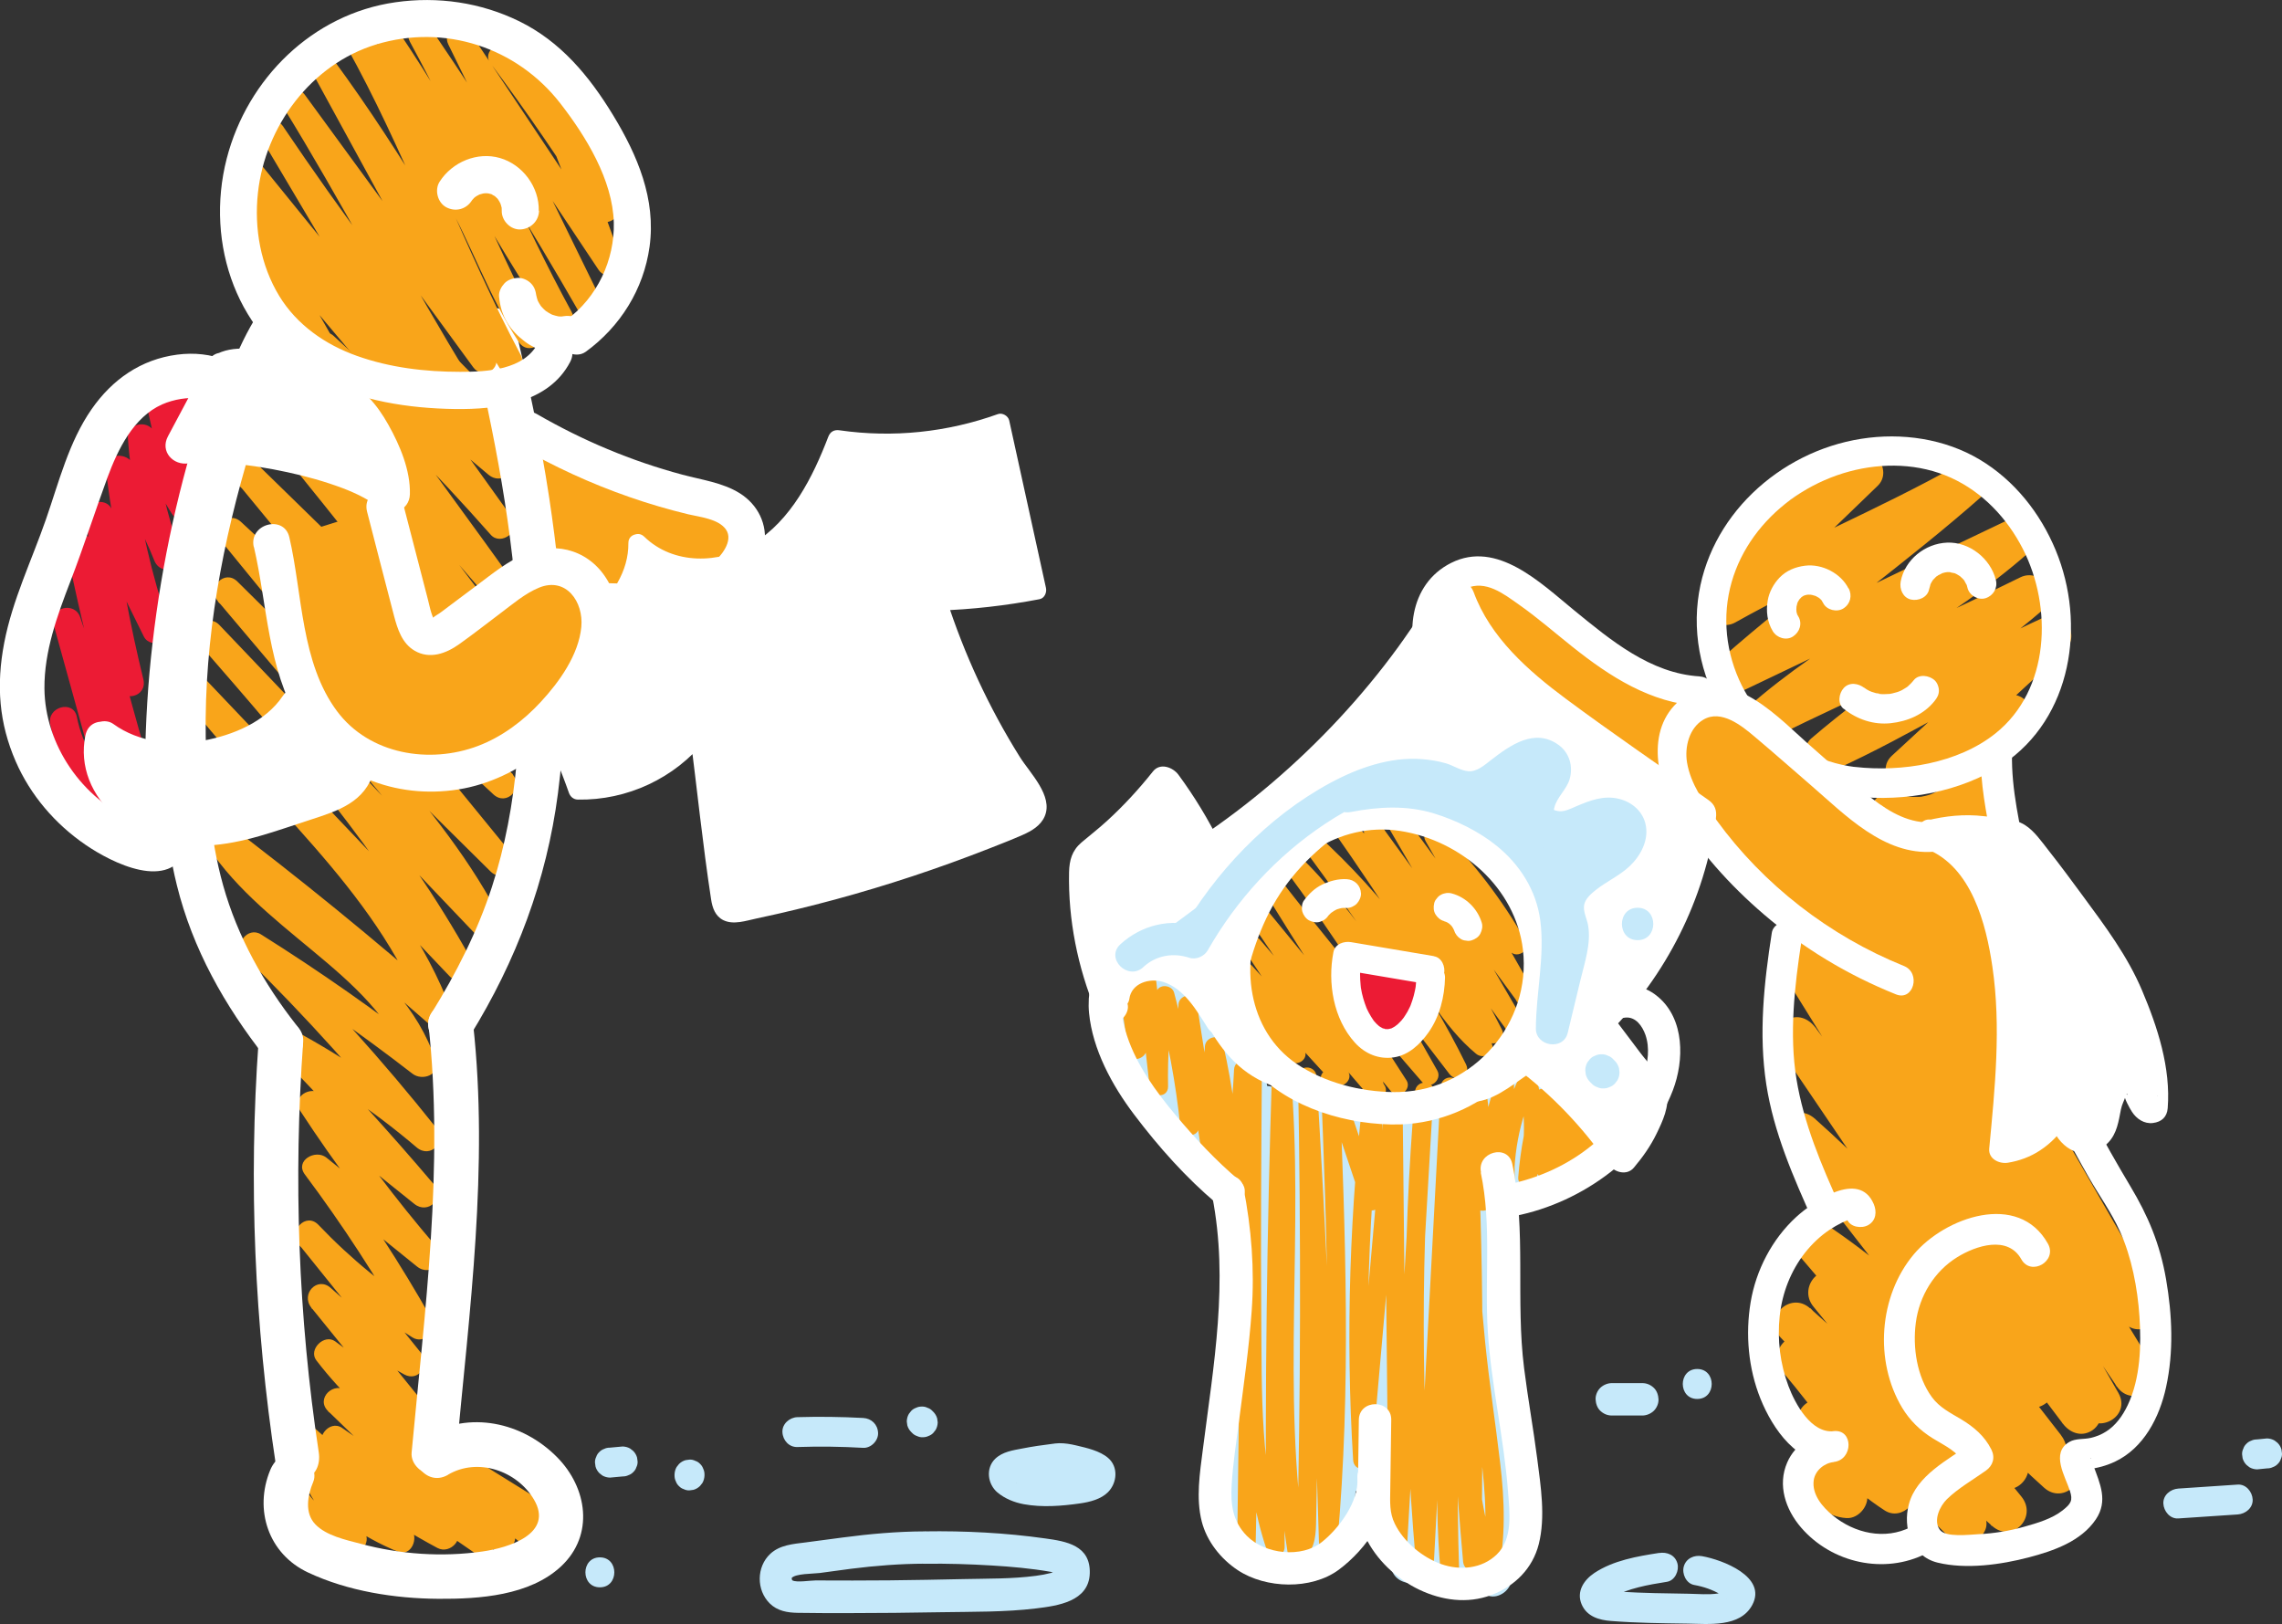 <?xml version="1.0" encoding="UTF-8"?>
<svg id="Layer_2" data-name="Layer 2" xmlns="http://www.w3.org/2000/svg" viewBox="0 0 252.14 179.42">
  <rect x="0" y="0" width="252.14" height="179.42" fill="#333333" stroke="none"/>
  <defs>
    <style>
      .cls-1 {
        fill: #ec1b34;
      }

      .cls-2 {
        fill: #f9a51a;
      }

      .cls-3 {
        fill: #fff;
      }

      .cls-4 {
        fill: #c6e9fa;
      }
    </style>
  </defs>
  <g id="Layer_1-2" data-name="Layer 1">
    <g>
      <g>
        <g>
          <g>
            <path class="cls-2" d="M58.29,47.52c5.83,3.39,12.16,5.91,18.73,7.44,1.96.46,4.19,1.01,5.11,2.8,1.16,2.25-.56,4.96-2.6,6.46-4.29,3.16-17.34,2.82-22.06.36"/>
            <path class="cls-3" d="M57.26,49.28c3.91,2.26,8.04,4.16,12.31,5.64,2.12.74,4.28,1.37,6.47,1.9,1.27.3,3.35.5,4.17,1.68.89,1.28-.61,3.03-1.54,3.81s-1.7,1.02-2.8,1.33c-2.84.79-5.87.9-8.8.79-1.65-.06-3.29-.21-4.91-.53-1.24-.24-2.8-.67-3.65-1.09-2.34-1.18-4.4,2.34-2.06,3.52,2.95,1.49,6.4,1.93,9.66,2.13,3.55.22,7.27.07,10.71-.86s7-3.47,7.63-7.3c.38-2.37-.71-4.55-2.72-5.81-1.89-1.18-4.23-1.48-6.34-2.05-5.64-1.51-11.01-3.77-16.06-6.69-2.28-1.31-4.33,2.21-2.06,3.52h0Z"/>
          </g>
          <g>
            <path class="cls-2" d="M55.24,44.47c-2.5-2.54-5-5.09-7.51-7.63-1.41-1.44-3.34.66-2.16,2.16,3.22,4.05,5.95,8.47,8.21,13.13l2.39-1.85c-4.74-3.92-9.25-8.11-13.51-12.55-1.17-1.22-3.42.41-2.39,1.85,4.58,6.39,9.15,12.77,13.73,19.16l2.39-1.85c-6.14-6.97-12.66-13.58-19.55-19.8-1.21-1.09-3.48.39-2.39,1.85,7.36,9.87,14.62,19.8,21.79,29.81l2.39-1.85c-8.03-9.59-16.51-18.8-25.41-27.6-1.18-1.17-3.47.43-2.39,1.85,8.62,11.35,17.24,22.7,25.86,34.05l2.09-2.09c-11.09-8-17.04-21.22-28.5-28.85-1.55-1.03-2.86,1.14-1.85,2.39,9.55,11.78,19.1,23.57,27.82,35.98l2.39-1.85c-9.99-9.75-19.99-19.51-29.98-29.26-1.43-1.4-3.38.67-2.16,2.16,9.34,11.34,18.68,22.69,28.02,34.03l2.16-2.16c-10.01-9.29-20.03-18.59-30.04-27.88-1.47-1.36-3.38.66-2.16,2.16,9.91,12.13,19.82,24.26,29.72,36.39l2.16-2.16c-10.04-9.94-20.08-19.87-30.13-29.81-1.42-1.4-3.41.68-2.16,2.16,5.31,6.28,10.62,12.56,15.92,18.84,4.83,5.72,9.61,11.53,12.95,18.27l2.39-1.85c-10.36-10.87-20.73-21.75-31.09-32.62-1.37-1.43-3.43.69-2.16,2.16,9.95,11.43,19.95,22.97,27.33,36.29l2.39-1.85c-9.85-10.36-19.7-20.72-29.55-31.08-1.16-1.22-3.45.43-2.39,1.85,8.88,11.93,21.62,21.64,27,35.89l2.55-1.48c-8.06-7.08-16.39-13.86-24.95-20.33-1.26-.95-2.82.86-2.09,2.09,3.04,5.07,7.7,8.73,12.18,12.45,4.29,3.56,8.78,7.44,10.61,12.89l2.55-1.48c-6.07-4.71-12.36-9.13-18.88-13.22-1.47-.92-3.08,1.19-1.85,2.39,6.77,6.64,13.13,13.69,19.03,21.11l2.16-2.16c-4.91-4.18-10.23-7.83-15.92-10.87-1.51-.81-3.08,1.13-1.85,2.39,5.31,5.44,10.44,11.06,15.35,16.86l2.16-2.16c-4.11-3.3-8.22-6.6-12.34-9.9-1.24-1-3.42.28-2.39,1.85,3.91,5.99,8.22,11.71,12.88,17.13l2.16-2.16c-4.05-3.27-8.1-6.54-12.15-9.81-1.22-.98-3.52.34-2.39,1.85,4.15,5.55,7.94,11.36,11.34,17.4l2.09-2.09c-4.38-2.73-8.36-5.99-11.92-9.73-1.38-1.45-3.36.66-2.16,2.16,3.77,4.69,7.55,9.38,11.32,14.07l1.85-2.39c-3.48-1.9-6.71-4.18-9.64-6.86-1.48-1.35-3.37.65-2.16,2.16,3.68,4.55,7.37,9.09,11.05,13.64l1.85-2.39c-3.42-2.51-6.84-5.02-10.26-7.52-1.2-.88-3,.89-2.09,2.09,2.94,3.85,6.53,7.02,10.26,10.08,4.18,3.43,8.38,6.84,12.57,10.27,1.51,1.23,3.67-.91,2.16-2.16s-3.14-2.59-4.71-3.88l-1.85,2.39c1.67.76,3.34,1.21,5.18,1.38,1.59.15,1.96-2.1.77-2.84-3.62-2.25-7.24-4.49-10.86-6.74-1.3-.8-2.87.79-2.09,2.09,2.23,3.67,4.88,7.06,7.92,10.1l2.16-2.16c-6.02-5.03-12.03-10.05-18.05-15.08-1.48-1.24-3.59.77-2.16,2.16,5.32,5.16,10.65,10.31,15.97,15.47l1.85-2.39c-5.42-3.74-10.85-7.48-16.27-11.22-1.42-.98-3.15,1.25-1.85,2.39,4.02,3.54,8.04,7.07,12.07,10.61l1.85-2.39c-5.39-2.89-10.41-6.38-14.96-10.46-1.45-1.3-3.58.78-2.16,2.16,3.64,3.52,7.14,7.17,10.5,10.95l1.48-2.55c-3.35-1.38-6.27-3.55-8.67-6.25-1.16-1.31-3.27.38-2.39,1.85,1.34,2.25,2.67,4.5,4.01,6.75l1.72-2.24c-2.38-.59-4.37-1.99-5.68-4.07-1.04-1.66-3.68-.13-2.63,1.54,1.72,2.73,4.36,4.69,7.5,5.47,1.27.32,2.42-1.07,1.72-2.24-1.34-2.25-2.67-4.5-4.01-6.75l-2.39,1.85c2.77,3.11,6.18,5.45,10.02,7.04,1.53.63,2.39-1.53,1.48-2.55-3.36-3.78-6.86-7.43-10.5-10.95l-2.16,2.16c4.75,4.25,9.97,7.93,15.58,10.94,1.46.78,3.2-1.2,1.85-2.39-4.02-3.54-8.04-7.07-12.07-10.61l-1.85,2.39c5.42,3.74,10.85,7.48,16.27,11.22,1.44.99,3.07-1.21,1.85-2.39-5.32-5.16-10.65-10.31-15.97-15.47l-2.16,2.16c6.02,5.03,12.03,10.05,18.05,15.08,1.48,1.24,3.57-.74,2.16-2.16-2.86-2.86-5.35-6.02-7.44-9.48l-2.09,2.09c3.62,2.25,7.24,4.49,10.86,6.74l.77-2.84c-1.26-.12-2.49-.44-3.64-.96-1.44-.66-3.29,1.2-1.85,2.39,1.57,1.29,3.14,2.59,4.71,3.88l2.16-2.16c-4.08-3.33-8.16-6.65-12.23-9.99-3.62-2.96-7.27-6-10.12-9.74l-2.09,2.09c3.42,2.51,6.84,5.02,10.26,7.52,1.5,1.1,2.85-1.16,1.85-2.39-3.68-4.55-7.37-9.09-11.05-13.64l-2.16,2.16c3.12,2.85,6.55,5.31,10.26,7.33,1.6.87,2.9-1.09,1.85-2.39-3.77-4.69-7.55-9.38-11.32-14.07l-2.16,2.16c3.73,3.92,7.95,7.35,12.54,10.21,1.32.83,2.82-.79,2.09-2.09-3.41-6.04-7.19-11.85-11.34-17.4l-2.39,1.85c4.05,3.27,8.1,6.54,12.15,9.81,1.52,1.22,3.45-.65,2.16-2.16-4.5-5.23-8.64-10.74-12.41-16.51l-2.39,1.85c4.11,3.3,8.22,6.6,12.34,9.9,1.52,1.22,3.44-.64,2.16-2.16-4.92-5.8-10.04-11.42-15.35-16.86l-1.85,2.39c5.46,2.91,10.59,6.38,15.3,10.39,1.52,1.29,3.37-.63,2.16-2.16-5.9-7.42-12.26-14.47-19.03-21.11l-1.85,2.39c6.29,3.94,12.39,8.19,18.26,12.74,1.08.83,3.09.13,2.55-1.48-3.94-11.71-17.03-15.92-23.1-26.07l-2.09,2.09c8.35,6.32,16.46,12.94,24.33,19.85,1.04.91,3.13.06,2.55-1.48-5.52-14.63-18.21-24.39-27.31-36.62l-2.39,1.85c9.85,10.36,19.7,20.72,29.55,31.08,1.21,1.27,3.22-.35,2.39-1.85-7.5-13.54-17.69-25.29-27.81-36.9l-2.16,2.16c10.36,10.87,20.73,21.75,31.09,32.62,1.24,1.31,3.14-.35,2.39-1.85-3.39-6.83-8.25-12.75-13.14-18.55-5.4-6.4-10.8-12.79-16.21-19.18l-2.16,2.16c10.04,9.94,20.08,19.87,30.13,29.81,1.42,1.41,3.37-.66,2.16-2.16-9.91-12.13-19.82-24.26-29.72-36.39l-2.16,2.16c10.01,9.29,20.03,18.59,30.04,27.88,1.46,1.36,3.39-.66,2.16-2.16-9.34-11.34-18.68-22.69-28.02-34.03l-2.16,2.16c9.99,9.75,19.99,19.51,29.98,29.26,1.19,1.17,3.42-.39,2.39-1.85-8.87-12.62-18.58-24.62-28.3-36.6l-1.85,2.39c11.41,7.59,17.4,20.84,28.5,28.85,1.2.87,3-.88,2.09-2.09-8.62-11.35-17.24-22.7-25.86-34.05l-2.39,1.85c8.9,8.8,17.37,18.01,25.41,27.6,1.1,1.31,3.41-.44,2.39-1.85-7.17-10-14.43-19.94-21.79-29.81l-2.39,1.85c6.89,6.23,13.41,12.84,19.55,19.8,1.13,1.28,3.41-.43,2.39-1.85-4.58-6.39-9.15-12.77-13.73-19.16l-2.39,1.85c4.26,4.44,8.77,8.63,13.51,12.55,1.33,1.1,3.17-.25,2.39-1.85-2.38-4.9-5.3-9.48-8.68-13.74l-2.16,2.16c2.5,2.54,5,5.09,7.51,7.63,1.38,1.4,3.53-.76,2.16-2.16h0Z"/>
            <path class="cls-3" d="M28.95,34.03c-2.49,3.61-4,7.98-5.35,12.11-1.81,5.53-3.18,11.21-4.19,16.94s-1.67,11.13-1.64,16.75c.04,6.01.32,12.1,1.77,17.96,1.74,7.06,5.29,13.33,9.76,19.01.82,1.05,2.62.86,3.49,0,1.03-1.03.82-2.44,0-3.49-3.63-4.62-6.54-9.8-8.13-15.47-1.5-5.35-1.85-10.89-1.93-16.42-.17-10.85,1.87-21.69,5.02-32.04,1.39-4.56,2.77-8.97,5.46-12.88.76-1.1.2-2.74-.88-3.37-1.22-.72-2.61-.21-3.37.88h0Z"/>
            <path class="cls-3" d="M52.07,37.12c2.56,10.74,4.67,21.62,5.23,32.66.47,9.47,0,19.15-2.95,28.22-1.6,4.92-3.95,9.54-6.67,13.93-1.67,2.71,2.59,5.19,4.26,2.49,5.1-8.25,8.46-17.15,9.71-26.78,1.41-10.84.66-21.88-.97-32.66-.98-6.45-2.33-12.84-3.85-19.18-.74-3.08-5.49-1.78-4.75,1.31h0Z"/>
            <path class="cls-3" d="M47.34,113.18c1.73,15.73-.41,31.64-1.86,47.3-.12,1.33,1.22,2.47,2.47,2.47,1.44,0,2.34-1.13,2.47-2.47,1.45-15.66,3.59-31.58,1.86-47.3-.15-1.32-1.03-2.47-2.47-2.47-1.22,0-2.61,1.13-2.47,2.47h0Z"/>
            <path class="cls-3" d="M28.57,115.07c-1.12,15.6-.44,31.24,1.9,46.7.2,1.32,1.86,2.04,3.03,1.72,1.41-.39,1.92-1.71,1.72-3.03-2.27-15-2.81-30.26-1.72-45.39.1-1.33-1.2-2.47-2.47-2.47-1.41,0-2.37,1.13-2.47,2.47h0Z"/>
            <g>
              <g>
                <path class="cls-2" d="M68.12,22.54c-3.62-5.81-7.49-11.46-11.59-16.95l-2.15,1.66c4.06,4.75,8.12,9.5,12.18,14.25,1.06,1.24,2.82-.34,2.15-1.66-2.29-4.57-5.14-8.81-8.48-12.69-.86-1-2.82.07-2.29,1.33,2.88,6.93,5.57,13.94,8.07,21.03l2.51-1.06c-5.54-8.31-11.08-16.61-16.61-24.92-.98-1.48-3.15-.2-2.37,1.39,4.92,10.05,9.85,20.09,14.77,30.14l2.37-1.39c-5.94-10.39-12.28-20.54-19.01-30.43-.99-1.45-3.22-.18-2.37,1.39,5.57,10.2,9.91,21.01,15.48,31.21l2.37-1.39c-6.74-10.02-12.27-20.79-19.01-30.81-.98-1.46-3.22-.18-2.37,1.39,5.76,10.66,9.82,22.14,15.58,32.8l2.37-1.39c-3.38-5.1-5.31-10.98-8.36-16.26-1.65-2.85-3.45-5.61-5.09-8.47s-3.55-5.83-5.9-8.34c-1.08-1.16-2.91.32-2.15,1.66,6.41,11.47,10.78,23.95,16.94,35.55l2.37-1.39c-6.72-10.91-13-22.16-20.61-32.49-1.03-1.39-3.24-.2-2.37,1.39,5.91,10.83,11.83,21.66,17.74,32.48l2.37-1.39c-6.99-9.57-13.98-19.13-20.97-28.7-1.02-1.39-3.32-.15-2.37,1.39,6.34,10.26,11.85,21,18.19,31.26l2.15-1.66c-7.2-8.91-13.98-18.03-20.39-27.52-.98-1.45-3.28-.15-2.37,1.39,5.31,8.94,10.62,17.89,15.92,26.83l2.15-1.66c-6.14-7.56-12.28-15.12-18.41-22.68-.98-1.2-3.04.38-2.15,1.66,4.45,6.44,8.67,13.04,12.65,19.78l2.15-1.66c-4.53-5.38-9.06-10.76-13.59-16.14-1.02-1.22-2.91.34-2.15,1.66,2.87,5.03,5.74,10.06,8.61,15.09l2.15-1.66c-2.96-3.01-5.05-6.72-8.01-9.72-1.06-1.08-3.11.39-2.15,1.66,1.94,2.59,5.08,4.05,6.48,7.04l1.88-1.88c-2.43-1.58-4.67-3.95-5.98-6.55-.8-1.58-3.17-.19-2.37,1.39,1.52,3.01,4.16,5.7,6.97,7.53,1.25.81,2.41-.73,1.88-1.88-.69-1.48-1.69-2.69-2.94-3.74s-2.55-1.98-3.54-3.3l-2.15,1.66c2.96,3.01,5.05,6.72,8.01,9.72,1.1,1.12,2.93-.31,2.15-1.66-2.87-5.03-5.74-10.06-8.61-15.09l-2.15,1.66c4.53,5.38,9.06,10.76,13.59,16.14,1.02,1.21,2.93-.35,2.15-1.66-3.98-6.75-8.19-13.34-12.65-19.78l-2.15,1.66c6.14,7.56,12.28,15.12,18.41,22.68,1,1.23,2.93-.35,2.15-1.66-5.31-8.94-10.62-17.89-15.92-26.83l-2.37,1.39c6.55,9.68,13.48,18.98,20.82,28.07.99,1.22,2.96-.36,2.15-1.66-6.34-10.26-11.85-21-18.19-31.26l-2.37,1.39c6.99,9.57,13.98,19.13,20.97,28.7,1.02,1.4,3.23.2,2.37-1.39-5.91-10.83-11.83-21.66-17.74-32.48l-2.37,1.39c7.62,10.33,13.89,21.58,20.61,32.49.93,1.51,3.2.18,2.37-1.39-6.16-11.6-10.53-24.08-16.94-35.55l-2.15,1.66c2.34,2.49,4.1,5.38,5.78,8.33,1.58,2.78,3.38,5.44,4.95,8.23,2.95,5.2,4.87,10.96,8.18,15.95.97,1.47,3.22.18,2.37-1.39-5.76-10.66-9.82-22.14-15.58-32.8l-2.37,1.39c6.74,10.02,12.27,20.79,19.01,30.81.98,1.46,3.22.18,2.37-1.39-5.57-10.2-9.91-21.01-15.48-31.21l-2.37,1.39c6.73,9.9,13.07,20.05,19.01,30.43.89,1.55,3.14.19,2.37-1.39-4.92-10.05-9.85-20.09-14.77-30.14l-2.37,1.39c5.54,8.31,11.08,16.61,16.61,24.92.81,1.22,3.05.49,2.51-1.06-2.49-7.08-5.19-14.09-8.07-21.03l-2.29,1.33c3.18,3.7,5.87,7.77,8.05,12.13l2.15-1.66c-4.06-4.75-8.12-9.5-12.18-14.25-1-1.17-3.09.41-2.15,1.66,4.1,5.49,7.97,11.14,11.59,16.95.93,1.5,3.31.12,2.37-1.39h0Z"/>
                <path class="cls-3" d="M59.53,23.29c.06-2.62-1.77-5.1-4.28-5.83s-5.29.44-6.68,2.62c-.58.91-.22,2.31.74,2.82,1.02.54,2.2.23,2.82-.74.03-.06.07-.11.11-.17.12-.17.08-.11-.14.18.1-.08.18-.2.27-.29.15-.14.49-.32-.04,0,.11-.07.22-.15.33-.22s.23-.13.35-.19c.31-.16-.53.19-.03.02.25-.08.51-.14.77-.18l-.55.07c.33-.04.65-.04.98,0l-.55-.07c.2.03.39.07.58.12.09.03.21.05.29.1-.07-.05-.48-.22-.17-.06.16.09.31.21.47.29-.43-.22-.27-.22-.1-.07.08.07.15.14.22.21.06.06.18.15.2.23-.02-.08-.31-.42-.11-.13.11.15.2.31.28.48s.13.43-.04-.12c.03.1.07.19.1.29.06.19.1.39.13.59l-.07-.55c.02.2.03.4.03.6-.03,1.08.96,2.11,2.06,2.06s2.03-.9,2.06-2.06h0Z"/>
              </g>
              <path class="cls-3" d="M64.7,38.88c3.83-2.78,6.42-6.92,7.07-11.62.73-5.26-1.34-10.11-4.02-14.52s-5.85-8.17-10.38-10.39C53.12.27,48.37-.42,43.69.25c-9.15,1.3-16.36,8.43-18.64,17.27-2.43,9.43,1.15,19.88,10.09,24.4,4.66,2.36,9.97,3.2,15.15,3.27,4.62.06,10.33-.64,12.71-5.21,1.22-2.35-2.33-4.43-3.55-2.08-1.56,2.99-5.62,3.18-8.6,3.18-3.88,0-7.77-.46-11.44-1.77-3.46-1.23-6.61-3.42-8.55-6.6-2.07-3.4-2.79-7.48-2.36-11.41.8-7.36,5.9-14.21,13.07-16.39,7.55-2.29,15.52.31,20.34,6.51,2.82,3.63,5.79,8.45,5.91,13.18.1,4.12-1.85,8.29-5.21,10.72-.9.65-1.34,1.79-.74,2.82.52.89,1.91,1.39,2.82.74h0Z"/>
              <path class="cls-3" d="M62.15,34.98s-.1.02-.15.02l.55-.07c-.37.05-.74.05-1.12,0l.55.07c-.42-.06-.83-.17-1.22-.33l.49.21c-.42-.18-.8-.41-1.16-.68l.42.32c-.34-.26-.64-.56-.9-.9l.32.42c-.26-.34-.47-.7-.64-1.09l.21.49c-.14-.35-.24-.71-.29-1.08l.07.55s-.01-.1-.02-.15c-.05-.56-.19-1.05-.6-1.46-.36-.36-.94-.63-1.46-.6s-1.08.2-1.46.6c-.35.38-.65.92-.6,1.46.1,1.02.35,1.97.89,2.86s1.19,1.53,1.98,2.13c.66.5,1.43.86,2.22,1.08,1,.28,2,.28,3.01.1.48-.08.99-.54,1.23-.95.26-.44.37-1.09.21-1.59s-.47-.98-.95-1.23c-.52-.27-1.01-.31-1.59-.21h0Z"/>
            </g>
            <g>
              <path class="cls-1" d="M5.54,79.98c.8,4.04,3.2,7.51,6.58,9.83,1.13.77,2.58-.5,2.24-1.72-1.83-6.63-3.67-13.26-5.5-19.89l-2.94.81c1.81,5.49,4.3,10.72,7.45,15.56.91,1.4,3.29.55,2.79-1.17-2.27-7.69-4.22-15.47-5.84-23.33l-2.94.81c1.84,4.99,3.68,9.99,5.52,14.98.67,1.82,3.41,1.13,2.94-.81-1.46-5.97-2.59-12.01-3.34-18.11l-2.84.77c2.07,4.2,4.15,8.39,6.22,12.59.76,1.54,3.35.46,2.79-1.17-1.92-5.62-3.26-11.43-3.92-17.33l-2.84.77c2.07,2.92,3.82,6.05,5.15,9.38.72,1.79,3.64,1.04,2.94-.81-1.55-4.11-2.52-8.39-2.82-12.78l-2.84.77c1.54,2.52,3.07,5.05,4.61,7.57.91,1.5,3.16.51,2.79-1.17-.81-3.62-1.62-7.23-2.43-10.85l-2.79,1.17c.83,1.39,1.66,2.78,2.49,4.18s2.79.73,2.84-.77.11-3.1.16-4.64c.07-1.96-2.98-1.96-3.05,0-.05,1.55-.11,3.1-.16,4.64l2.84-.77c-.83-1.39-1.66-2.78-2.49-4.18-.9-1.51-3.16-.5-2.79,1.17.81,3.62,1.62,7.23,2.43,10.85l2.79-1.17c-1.54-2.52-3.07-5.05-4.61-7.57-.74-1.22-2.95-.8-2.84.77.32,4.66,1.28,9.22,2.93,13.59l2.94-.81c-1.43-3.58-3.23-6.96-5.46-10.11-.77-1.09-3.03-.89-2.84.77.69,6.18,2.01,12.25,4.03,18.14l2.79-1.17c-2.07-4.2-4.15-8.39-6.22-12.59-.64-1.3-3.03-.74-2.84.77.79,6.37,1.93,12.68,3.45,18.92l2.94-.81c-1.84-4.99-3.68-9.99-5.52-14.98-.67-1.83-3.34-1.13-2.94.81,1.62,7.86,3.56,15.64,5.84,23.33l2.79-1.17c-3.01-4.62-5.42-9.58-7.15-14.83-.61-1.85-3.47-1.1-2.94.81,1.83,6.63,3.67,13.26,5.5,19.89l2.24-1.72c-2.75-1.88-4.54-4.75-5.18-8-.38-1.92-3.32-1.11-2.94.81h0Z"/>
              <path class="cls-3" d="M29.12,43.31c-2.03-3.31-5.79-4.62-9.53-4.13-4.01.52-7.18,2.74-9.47,6.03-2.53,3.64-3.61,8.06-5.05,12.19-1.57,4.51-3.69,8.88-4.6,13.6s-.57,8.91,1.27,13.13c1.62,3.72,4.35,6.9,7.69,9.19,2.92,2.01,9.39,5.28,11.26.39.76-1.98.3-4.41.27-6.48-.04-2.51,0-5.03.12-7.54.53-11.41,2.68-22.68,6.3-33.51,1.01-3.02-3.75-4.31-4.75-1.31-2.83,8.49-4.74,17.25-5.77,26.14-.51,4.37-.78,8.76-.83,13.16-.02,2.2.02,4.4.11,6.6.01.38,0,.76,0,1.15,0-.2-.08.23-.08.23-.24-.18.79-.64.66-.55.64-.44.47-.02.1-.24-.16-.09-.53-.15-.69-.2-.45-.14-.91-.29-1.34-.48-5.71-2.43-9.83-8.39-9.88-14.62-.03-4.11,1.42-8.07,2.88-11.86s2.68-7.62,4.07-11.41c1.16-3.15,2.9-6.71,6.05-8.11,1.31-.58,2.92-.82,4.07-.65,1.36.2,2.26.69,2.92,1.78,1.65,2.7,5.92.23,4.26-2.49h0Z"/>
            </g>
            <g>
              <path class="cls-3" d="M24.69,41.02c2.51-1.63,10.59,1.59,13.19,3.09s5.51,7.51,5.36,10.5c-4-3.66-17.58-6.28-22.93-5.37l4.38-8.22Z"/>
              <path class="cls-3" d="M25.72,42.78c.39-.23-.29.1.12-.07.04-.02.61-.13.21-.07.44-.06.9-.04,1.34,0,.82.06,1.75.29,2.63.52,1.97.53,3.91,1.24,5.75,2.14,1.65.81,2.58,1.87,3.55,3.56s1.94,3.87,1.89,5.75l3.48-1.44c-3.18-2.83-7.81-4.04-11.86-4.92s-8.76-1.66-13.05-.98l2.3,2.99c1.46-2.74,2.92-5.48,4.38-8.22,1.23-2.31-2.28-4.38-3.52-2.06-1.46,2.74-2.92,5.48-4.38,8.22-.9,1.68.57,3.27,2.3,2.99.58-.09-.43.03.19-.02.2-.02.4-.04.61-.05.37-.02.74-.03,1.1-.03.92,0,1.85.04,2.77.12,2.09.17,4.17.52,6.22.96s4.14,1.02,6.13,1.77c.78.3,1.5.61,2.25,1.01.35.19.7.39,1.03.61.47.31.34.21.65.49,1.32,1.17,3.43.38,3.48-1.44.07-2.65-1.1-5.4-2.37-7.67s-2.8-4.04-5.09-5.16-4.68-2.04-7.14-2.66c-2.2-.55-4.94-1.09-7.02.14-2.26,1.34-.21,4.86,2.06,3.52Z"/>
            </g>
          </g>
          <g>
            <path class="cls-3" d="M70.44,59.99c3.58,3.63,9.6,3.41,13.68.66,4.08-2.75,6.57-7.42,8.36-12.15,6.08.92,12.32.3,18.03-1.79,1.35,6.16,2.71,12.32,4.06,18.49-3.62.71-7.3,1.12-11,1.23,2.35,7.35,5.8,14.36,10.18,20.68.46.67.96,1.42.86,2.22-.13,1.05-1.2,1.62-2.14,2.02-9.85,4.13-20.09,7.29-30.56,9.43-.61.12-1.31.22-1.8-.2-.4-.36-.5-.95-.57-1.49-.77-6.03-1.54-12.06-2.31-18.09-3.19,4.09-8.27,6.49-13.41,6.32-1.8-5.2-4.26-10.17-7.29-14.73,6.08-.41,14.11-6.24,13.9-12.59"/>
            <path class="cls-3" d="M69.72,60.71c3.71,3.61,9.45,3.8,13.89,1.44,5.07-2.7,7.89-8.23,9.86-13.38l-1.25.71c6.27.91,12.6.35,18.58-1.79l-1.25-.71c1.35,6.16,2.71,12.32,4.06,18.49l.71-1.25c-3.55.68-7.12,1.07-10.73,1.19-.63.02-1.19.64-.98,1.29,1.49,4.6,3.37,9.08,5.65,13.35,1.15,2.15,2.41,4.26,3.76,6.29.52.78,2.03,2.32,1.38,3.26s-2.41,1.28-3.36,1.66c-4.81,1.94-9.71,3.64-14.67,5.11-2.41.71-4.83,1.37-7.27,1.97-1.22.3-2.44.59-3.67.86-.61.14-1.23.27-1.84.4-.82.17-1.67.53-1.99-.46-.43-1.35-.39-3.05-.57-4.46s-.37-2.93-.56-4.4c-.4-3.1-.79-6.19-1.19-9.29-.1-.75-1.12-1.5-1.74-.72-3.1,3.87-7.71,6.12-12.69,6.03l.98.75c-1.84-5.28-4.31-10.31-7.4-14.97l-.88,1.53c6.72-.55,15.01-6.22,14.92-13.61-.02-1.31-2.05-1.31-2.04,0,.07,6.21-7.27,11.12-12.88,11.58-.72.06-1.34.84-.88,1.53,2.99,4.52,5.4,9.37,7.19,14.48.15.43.51.74.98.75,5.46.1,10.72-2.36,14.13-6.62l-1.74-.72c.78,6.11,1.41,12.27,2.34,18.36.14.93.45,1.85,1.35,2.3,1.12.55,2.52.06,3.65-.18,2.92-.62,5.82-1.32,8.7-2.1,5.76-1.56,11.43-3.44,16.99-5.62,1.25-.49,2.51-.98,3.74-1.52.99-.44,1.98-1.01,2.43-2.05.97-2.26-1.63-4.78-2.74-6.55-3.42-5.46-6.14-11.34-8.12-17.47l-.98,1.29c3.79-.12,7.55-.55,11.27-1.26.56-.11.82-.75.71-1.25-1.35-6.16-2.71-12.32-4.06-18.49-.11-.51-.75-.89-1.25-.71-5.6,2.01-11.59,2.64-17.49,1.79-.59-.09-1.03.14-1.25.71-1.71,4.46-4.1,9.24-8.33,11.82-3.69,2.25-8.79,2.36-12.01-.78-.94-.92-2.38.52-1.44,1.44h0Z"/>
          </g>
          <g>
            <path class="cls-2" d="M30.03,59.91c1.76,7.41,1.54,16,6.92,21.4,3.79,3.81,9.8,4.99,14.98,3.55s9.52-5.25,12.29-9.86c1.28-2.13,2.28-4.56,2.07-7.04s-1.94-4.95-4.4-5.35c-2.37-.39-4.59,1.13-6.51,2.57-1.88,1.41-3.76,2.82-5.64,4.22-.76.57-1.7,1.17-2.6.86-.91-.31-1.26-1.38-1.5-2.31-1.03-3.99-2.06-7.97-3.1-11.96"/>
            <path class="cls-3" d="M28.06,60.45c1.48,6.38,1.5,13.4,4.99,19.15,3.68,6.06,10.71,8.71,17.58,7.62,6.81-1.08,12.71-6.18,15.89-12.15,1.76-3.3,2.62-7.24.75-10.69s-5.63-4.66-9.15-3.22c-2.03.83-3.72,2.23-5.46,3.53-.94.7-1.88,1.41-2.82,2.11-.43.32-.86.66-1.3.97-.11.08-.97.55-.66.61.09.02.16.25.01-.06-.09-.19-.15-.38-.22-.58-.16-.49-.26-1.01-.39-1.51-.31-1.2-.62-2.39-.93-3.59-.62-2.39-1.24-4.78-1.86-7.18-.66-2.54-4.59-1.46-3.93,1.08.99,3.83,1.97,7.66,2.97,11.48.39,1.47.88,3.05,2.28,3.87,1.67.98,3.49.31,4.94-.73,1.53-1.09,3.01-2.25,4.51-3.38,1.35-1.01,2.73-2.21,4.31-2.86,2.98-1.21,4.92,1.57,4.66,4.34-.29,3.09-2.43,6.08-4.48,8.29-1.92,2.08-4.27,3.85-6.93,4.86-5.36,2.03-12,.95-15.57-3.82-4.02-5.38-3.82-12.94-5.28-19.23-.59-2.55-4.52-1.47-3.93,1.08h0Z"/>
          </g>
          <path class="cls-3" d="M49.5,162.93c3.25-1.92,7.61-.47,9.5,2.75,2.23,3.8-2.86,5.33-5.68,5.73-4.48.64-9.11.32-13.47-.85-1.63-.43-3.78-.88-5-2.14s-.87-3.2-.24-4.7c.51-1.23-.55-2.71-1.72-3.03-1.42-.39-2.52.49-3.03,1.72-1.82,4.4-.2,9.27,4.17,11.32,4.4,2.07,9.59,2.88,14.41,2.91,4.52.03,10.08-.34,13.56-3.59,3.69-3.46,2.89-8.68-.44-12.05-3.84-3.89-9.71-5.18-14.53-2.33-2.73,1.61-.25,5.88,2.49,4.26h0Z"/>
        </g>
        <g>
          <path class="cls-3" d="M11.46,81.8c5.98,4.48,17.58,2.27,21.59-3.85,2.28,1.78,3.97,4.91,6.25,6.69-.76,2.95-3.54,3.13-6.54,4.22-4.34,1.58-9,3.08-13.57,2.22s-8.75-5.01-7.73-9.28"/>
          <path class="cls-3" d="M10.4,83.61c7.19,5.23,19.56,2.64,24.46-4.6l-3.3.42c2.39,1.94,3.86,4.75,6.25,6.69l-.54-2.04c-.54,1.82-3.01,2.05-4.56,2.58-2.93.99-5.84,2.16-8.94,2.48-2.66.28-5.34-.02-7.58-1.57-1.65-1.14-3.14-3.1-2.7-5.21.55-2.64-3.5-3.76-4.05-1.12-.71,3.43.7,6.72,3.34,8.97,2.83,2.4,6.4,3.4,10.08,3.21,4.04-.21,7.69-1.65,11.49-2.87,3.07-.99,5.97-1.93,6.98-5.34.19-.66.02-1.59-.54-2.04-2.39-1.94-3.86-4.75-6.25-6.69-1.09-.89-2.48-.78-3.3.42-1.94,2.87-5.51,4.33-8.8,4.93s-7.09.21-9.91-1.84c-.92-.67-2.34-.16-2.87.75-.62,1.06-.17,2.2.75,2.87h0Z"/>
        </g>
      </g>
      <g>
        <g>
          <g>
            <path class="cls-2" d="M216.74,85.67c2.33,8.98,3.74,18.19,6.07,27.18l4.19-1.77c-1.68-3.64-3.22-7.35-4.92-10.98s-3.35-7.25-5.95-10.19c-1.47-1.67-4.63.09-3.83,2.23,4.15,11.12,7.79,22.64,13.27,33.2l3.96-2.31c-5.4-9.55-11.6-18.63-18.59-27.09-1.69-2.04-4.87.58-3.6,2.78,9.03,15.69,18.07,31.38,27.1,47.07l3.96-2.31c-9.92-16.36-20.6-32.26-32.04-47.6-1.73-2.32-5.38-.36-3.96,2.31,7.75,14.55,15.83,28.93,24.27,43.09,2.38,3.99,4.79,7.97,7.22,11.93l3.96-2.31c-11.77-17.33-23.54-34.66-35.31-51.99-1.64-2.42-5.44-.28-3.96,2.31,10.5,18.33,21.01,36.67,31.51,55l3.96-2.31c-11.37-16.78-22.75-33.55-34.12-50.33-1.64-2.42-5.53-.22-3.96,2.31,10.65,17.13,21.29,34.27,31.94,51.4l3.96-2.31c-10.43-13.82-20.87-27.65-31.3-41.47-.74-.99-1.98-1.5-3.14-.82-1.01.59-1.52,2.11-.82,3.14,8.71,12.85,17.43,25.71,26.14,38.56l3.6-2.78c-8.14-9.74-16.3-19.56-25.82-28.01-2.26-2.01-5.02.95-3.24,3.24,9.05,11.64,18.09,23.27,27.14,34.91l3.24-3.24c-5.87-6.46-11.74-12.92-17.61-19.39-1.73-1.9-5.07.61-3.6,2.78,5.57,8.21,12,15.83,19.39,22.46,2.2,1.97,5.22-1.04,3.24-3.24-8.4-9.37-16.91-18.93-27.47-25.94-.94-.62-2.31-.27-2.96.59-.72.96-.58,2.12.18,3.01,7.14,8.36,14.28,16.72,21.42,25.08l3.24-3.24c-6.63-6.5-13.26-13-19.89-19.5-2.15-2.11-5.07,1-3.24,3.24,6.57,8.08,13.13,16.16,19.7,24.24l3.24-3.24c-7.77-6.94-15.55-13.88-23.32-20.82-2.19-1.96-5.31,1.1-3.24,3.24,6.59,6.83,12.71,14.09,18.35,21.72l3.6-2.78c-6.17-6.14-12.34-12.27-18.51-18.41-2.12-2.11-5.12,1.02-3.24,3.24,3.85,4.56,7.31,9.43,10.45,14.51l3.14-3.14c-2.94-1.92-5.52-4.4-7.65-7.2-.69-.91-1.73-1.43-2.86-.94-.97.43-1.72,1.61-1.33,2.7,1.03,2.85,2.06,5.71,3.09,8.56l2.21-2.9c.46.03.15.09.02-.26-.44-1.15-1.54-1.95-2.82-1.6-1.1.3-2.05,1.66-1.6,2.82.78,2.02,2.15,3.47,4.41,3.62,1.41.1,2.7-1.55,2.21-2.9-1.03-2.85-2.06-5.71-3.09-8.56l-4.19,1.77c2.63,3.45,5.65,6.47,9.29,8.84,1.93,1.26,4.32-1.22,3.14-3.14-3.34-5.41-7.06-10.57-11.16-15.43l-3.24,3.24c6.17,6.14,12.34,12.27,18.51,18.41,1.78,1.77,5.19-.62,3.6-2.78-5.87-7.95-12.2-15.54-19.06-22.65l-3.24,3.24c7.77,6.94,15.55,13.88,23.32,20.82,2.24,2,5.08-.98,3.24-3.24-6.57-8.08-13.13-16.16-19.7-24.24l-3.24,3.24c6.63,6.5,13.26,13,19.89,19.5,2.13,2.09,5.14-1.02,3.24-3.24-7.14-8.36-14.28-16.72-21.42-25.08l-2.78,3.6c10.21,6.77,18.42,16.16,26.54,25.22l3.24-3.24c-7.11-6.37-13.33-13.64-18.68-21.53l-3.6,2.78c5.87,6.46,11.74,12.92,17.61,19.39.83.92,2.4.85,3.24,0,.97-.97.76-2.26,0-3.24-9.05-11.64-18.09-23.27-27.14-34.91l-3.24,3.24c9.52,8.44,17.68,18.26,25.82,28.01,1.66,1.99,5.06-.62,3.6-2.78-8.71-12.85-17.43-25.71-26.14-38.56l-3.96,2.31c10.43,13.82,20.87,27.65,31.3,41.47.74.99,1.98,1.5,3.14.82,1.05-.61,1.48-2.08.82-3.14-10.65-17.13-21.29-34.27-31.94-51.4l-3.96,2.31c11.37,16.78,22.75,33.55,34.12,50.33,1.64,2.42,5.44.28,3.96-2.31-10.5-18.33-21.01-36.67-31.51-55l-3.96,2.31c11.77,17.33,23.54,34.66,35.31,51.99,1.64,2.41,5.52.23,3.96-2.31-8.6-14-16.86-28.2-24.77-42.6-2.27-4.13-4.51-8.27-6.72-12.42l-3.96,2.31c11.45,15.34,22.12,31.24,32.04,47.6,1.53,2.52,5.44.25,3.96-2.31-9.03-15.69-18.07-31.38-27.1-47.07l-3.6,2.78c6.74,8.15,12.67,16.95,17.87,26.16,1.46,2.58,5.31.3,3.96-2.31-5.29-10.21-8.79-21.36-12.8-32.11l-3.83,2.23c.31.35.35.41.47.56.22.31.44.62.64.94.5.77.96,1.56,1.41,2.36,1.03,1.86,1.96,3.78,2.86,5.71,1.65,3.53,3.14,7.13,4.77,10.66,1.11,2.41,4.82.68,4.19-1.77-2.33-8.98-3.74-18.19-6.07-27.18-.74-2.85-5.16-1.64-4.42,1.22h0Z"/>
            <path class="cls-2" d="M208.36,92.02c1.69.67,3.55.75,5.32.39.85-.17,1.67-.51,2.44-.91.35-.18.68-.38,1.03-.55-.21.11-.03.01.09-.03.5-.2-.26-.05.28-.06l-1.98-3.45c-.87,1.68-1.92,3.33-1.11,5.25.28.65.74,1.19,1.23,1.69.18.18.35.38.53.55-.1-.09-.23-.3-.06-.07.28.38-.1-.41,0,.05l2.21-2.9c-.26.02-.43,0-.72-.13-.42-.21-.83-.44-1.25-.65-1-.5-2.03-.94-3.08-1.34-.94-.35-1.96-.79-2.98-.76-1.59.04-2.96,1.34-2.83,2.99.09,1.2.85,2.3,1.4,3.35s1.05,1.99,1.57,2.98c1.01,1.9,2.04,3.79,3.08,5.67.55,1,1.84,1.37,2.86.94,1.09-.46,1.56-1.57,1.33-2.7-.33-1.61-1.02-3.1-1.69-4.59-.14-.32-.29-.64-.43-.96.13.31-.06-.15-.08-.21-.07-.18-.14-.36-.2-.54-.13-.36-.24-.73-.33-1.1-.04-.15-.07-.3-.1-.45-.15-.7.02.41-.05-.3-.12-1.19-.97-2.35-2.29-2.29-1.14.05-2.42,1.01-2.29,2.29.19,1.88.78,3.52,1.53,5.23.64,1.47,1.16,2.42,1.51,4.14l4.19-1.77c-.97-1.76-1.94-3.53-2.89-5.3-.46-.87-.92-1.73-1.38-2.6-.22-.41-.44-.83-.65-1.24-.13-.25-.26-.5-.39-.75l-.13-.25c-.23-.52-.24-.31-.03.63l-.59,1.01c-.11.13-1.09.56-1.29.37.09.08.42.12.55.16.33.11.67.22,1,.34.79.29,1.16.44,1.88.78,1.52.72,3,1.75,4.76,1.64,1.52-.1,2.57-1.38,2.21-2.9-.27-1.14-1.07-2.01-1.89-2.8-.42-.41.15.24-.09-.11.11.32.13.36.05.12.04.14.05.29.04.44-.08.17-.06.14.06-.12l.26-.49c.17-.33.34-.66.51-.98.78-1.49-.17-3.49-1.98-3.45-.97.02-1.82.3-2.68.72-.35.17-.69.37-1.03.55-.14.07-.28.15-.42.21.28-.11-.14.03-.23.06-.15.05-.31.09-.46.12-.06.01-.57.11-.21.06-.35.05-.72.05-1.07.04-.04,0-.48-.03-.29,0,.23.02-.35-.06-.4-.08-.39-.09-.76-.21-1.14-.36-1.12-.44-2.57.48-2.82,1.6-.3,1.32.4,2.34,1.6,2.82h0Z"/>
            <g>
              <path class="cls-2" d="M194.14,63.18c4.29-3.06,8.58-6.11,12.88-9.17l-2.66-3.45c-5.1,4.92-10.19,9.84-15.29,14.76-1.81,1.75.5,4.65,2.66,3.45,8.74-4.9,18.06-8.7,26.8-13.6l-2.66-3.45c-8.28,7.32-17.36,13.68-25.64,21-.81.72-.81,2.08-.17,2.88.72.9,1.81,1.05,2.83.56,10.27-4.88,20.51-9.86,30.78-14.74l-2.66-3.45c-8.6,7.61-19.25,12.52-27.86,20.14-1.96,1.73.53,4.5,2.66,3.45,9.79-4.85,19.85-9.13,29.64-13.99l-2.66-3.45c-7.24,6.22-15.42,11.25-22.67,17.47-.82.7-.8,2.09-.17,2.88.72.91,1.81,1.03,2.83.56,8.54-3.89,16.46-9.02,25-12.92l-2.66-3.45c-4.68,4.31-9.35,8.62-14.03,12.94-.68.63-1.37,1.26-2.05,1.89-1.89,1.75.51,4.56,2.66,3.45,3.93-2.04,7.85-4.09,11.78-6.13,2.51-1.3.29-5.09-2.21-3.79-3.93,2.04-7.85,4.09-11.78,6.13l2.66,3.45c4.68-4.31,9.35-8.62,14.03-12.94.68-.63,1.37-1.26,2.05-1.89.8-.73.82-2.06.17-2.88-.72-.91-1.81-1.03-2.83-.56-8.54,3.89-16.46,9.02-25,12.92l2.66,3.45c7.24-6.22,15.42-11.25,22.67-17.47,1.99-1.7-.54-4.49-2.66-3.45-9.79,4.85-19.85,9.13-29.64,13.99l2.66,3.45c8.6-7.61,19.25-12.52,27.86-20.14.81-.72.81-2.08.17-2.88-.72-.9-1.81-1.05-2.83-.56-10.27,4.88-20.51,9.86-30.78,14.74l2.66,3.45c8.28-7.32,17.36-13.68,25.64-21,1.91-1.69-.53-4.64-2.66-3.45-8.74,4.9-18.06,8.7-26.8,13.6l2.66,3.45c5.1-4.92,10.19-9.84,15.29-14.76,1.75-1.69-.59-4.92-2.66-3.45-4.29,3.06-8.58,6.11-12.88,9.17-.96.69-1.42,1.91-.79,3,.56.95,2.03,1.48,3,.79h0Z"/>
              <path class="cls-3" d="M204.95,84.74c-7.99-.99-14.15-8.08-14.21-16.09s6.08-14.53,13.59-16.56c3.68-.99,7.73-.9,11.23.69s6.2,4.46,7.94,7.85c3.31,6.46,3,15.59-3.02,20.4-4.15,3.32-10.35,4.29-15.54,3.7-2.08-.24-2.06,3.02,0,3.26,5.44.62,11.76-.48,16.33-3.53,7.69-5.13,9.24-15.51,5.87-23.66-1.7-4.11-4.57-7.74-8.41-10.03s-8.59-3-13.08-2.29c-9.06,1.42-16.95,8.62-18.05,17.88-.59,4.98.89,10.11,3.93,14.08,3.29,4.3,8.06,6.89,13.41,7.55.88.11,1.62-.83,1.63-1.63.01-.97-.76-1.52-1.63-1.63Z"/>
              <path class="cls-3" d="M220.52,64.07c-.58-2.36-2.92-4.22-5.38-4.12s-4.67,1.9-5.13,4.29c-.16.83.24,1.8,1.14,2,.81.18,1.83-.24,2-1.14.01-.06.18-.58.16-.59.02.02-.17.37-.02.06.04-.08.08-.15.12-.23.05-.09.11-.17.16-.26.19-.29-.24.26,0,0,.12-.13.23-.25.36-.37s.31-.16-.01,0c.09-.04.17-.12.26-.17.06-.04.44-.19.45-.24-.23.1-.27.11-.1.05l.1-.03c.1-.03.2-.06.3-.08.08-.02.35-.02.09-.03-.29,0,.08,0,.14,0,.09,0,.17,0,.26,0,.05,0,.1,0,.16.01.13.01.07,0-.17-.03.06.07.47.11.56.14.24.08.08.05-.05-.03.09.05.19.09.28.14s.18.1.27.16l.09.06c.11.08.11.08,0,0-.11-.09-.11-.09,0,0l.08.07c.08.07.15.14.23.22.03.03.22.23.21.24,0,0-.23-.33-.04-.04.1.15.17.36.28.5-.09-.21-.11-.26-.06-.15.02.05.04.1.05.15.03.1.06.2.08.3.2.83,1.18,1.4,2,1.14.86-.28,1.35-1.12,1.14-2h0Z"/>
              <path class="cls-3" d="M204.25,65.03c-.85-1.7-2.93-2.76-4.8-2.53-1.07.13-2.07.53-2.83,1.32-.65.68-1.14,1.58-1.3,2.51-.2,1.18-.07,2.37.56,3.41.44.73,1.48,1.07,2.23.58s1.06-1.45.58-2.23c-.05-.08-.09-.17-.14-.25-.13-.24.16.44.03.06-.06-.18-.1-.36-.13-.55l.06.43c-.04-.31-.04-.61,0-.92l-.06.43c.02-.17.06-.33.1-.49.02-.07.04-.14.06-.2.12-.33-.07.12-.06.12-.03-.03.2-.39.23-.44.04-.06.08-.12.12-.18-.25.42-.16.2-.05.08s.22-.21.33-.32c-.32.31-.23.17-.1.09.07-.05.14-.09.21-.13.14-.08.38-.11-.1.03.07-.02.13-.05.2-.07.16-.05.32-.08.48-.11l-.43.06c.28-.04.57-.04.85,0l-.43-.06c.25.03.49.09.73.17.06.02.11.04.17.06-.47-.16-.28-.12-.16-.06s.23.12.34.19c.05.03.1.07.15.1.16.1-.32-.27-.13-.1.09.08.17.16.26.24,0,0,.14.15.14.16,0,0-.26-.39-.11-.13.07.11.14.22.2.34.38.76,1.52,1.04,2.23.58.78-.5.99-1.41.58-2.23h0Z"/>
            </g>
            <g>
              <path class="cls-2" d="M187.81,76.36c-4.08-.18-7.84-2.24-11.12-4.68s-6.26-5.29-9.73-7.43c-.77-.47-1.57-.91-2.45-1.11-2.49-.56-5.15,1.07-6.23,3.39s-.75,5.11.37,7.41,2.95,4.17,4.9,5.83c6.06,5.16,13.58,8.59,21.44,9.79"/>
              <path class="cls-3" d="M187.81,74.73c-5.44-.32-9.85-4.01-13.88-7.3-3.68-3-8.51-7.79-13.59-5.24-4.71,2.36-5.21,8.26-3.11,12.58s6.77,7.81,10.91,10.34c5.01,3.06,10.62,5.11,16.41,6.03,2.05.32,2.94-2.82.87-3.14-4.56-.72-8.98-2.12-13.08-4.26s-7.84-4.68-10.67-8.09c-2.37-2.86-4.08-8.65.32-10.64,2.16-.97,4.14.59,5.84,1.79,2.05,1.44,3.95,3.1,5.91,4.66,4.13,3.29,8.65,6.22,14.07,6.54,2.09.13,2.09-3.13,0-3.26h0Z"/>
            </g>
            <g>
              <path class="cls-2" d="M213.66,92.47c-3.72.4-7.02-2.21-9.86-4.65-2.82-2.44-5.65-4.88-8.47-7.32-1.88-1.62-4.12-3.35-6.55-2.92-2.54.45-4.15,3.23-4.08,5.81s1.4,4.95,2.87,7.07c5.49,7.97,13.38,14.26,22.36,17.83"/>
              <path class="cls-3" d="M213.66,90.84c-2.6.21-4.82-1.08-6.82-2.62-2.32-1.77-4.47-3.79-6.67-5.7-3.47-3-8.65-8.94-13.73-5.76-4.59,2.88-3.7,8.88-1.34,12.88,2.53,4.29,6.03,8.16,9.8,11.39,4.36,3.74,9.26,6.69,14.59,8.83,1.94.78,2.79-2.37.87-3.14-8.19-3.3-15.51-8.96-20.7-16.11-1.38-1.91-2.87-4.01-3.26-6.38-.28-1.7.24-3.81,1.82-4.73,1.96-1.14,4.2.66,5.64,1.88,2.09,1.76,4.14,3.57,6.21,5.36,3.81,3.29,8.1,7.79,13.59,7.36,2.08-.16,2.09-3.42,0-3.26h0Z"/>
            </g>
            <path class="cls-3" d="M218.86,83.29c-.07,3.22.6,6.49,1.19,9.64.8,4.26,1.76,8.49,2.75,12.71.92,3.94,1.89,7.87,2.8,11.81.33,1.41.62,2.83.94,4.25.2.91.67,1.72,1.09,2.55,1.02,1.99,2.09,3.95,3.2,5.89s2.48,3.84,3.41,5.91c1.28,2.84,1.94,6.24,2.15,9.4s.12,6.82-1.3,9.8c-.56,1.18-1.33,2.24-2.37,2.9-.57.36-1.05.55-1.71.71-.77.18-1.67.04-2.37.45-2.09,1.21-.44,3.82.07,5.41.34,1.06.12,1.41-.81,2.15-1.18.93-2.8,1.4-4.22,1.8-1.66.47-3.36.75-5.08.83-.94.04-3.65.4-4.28-.5-.73-1.04.02-2.6.79-3.36,1.25-1.22,2.89-2.15,4.31-3.16.79-.56,1.05-1.44.61-2.33-.74-1.49-1.95-2.51-3.35-3.35-1.19-.71-2.39-1.3-3.23-2.45-1.65-2.27-2.13-5.47-1.77-8.21.38-2.94,2.03-5.67,4.57-7.24,2.08-1.29,5.6-2.44,7.09.23,1.07,1.91,4.01.2,2.94-1.72-3.26-5.84-11.41-2.91-14.83,1.18-3.85,4.59-4.38,11.78-1.28,16.94.84,1.39,1.97,2.5,3.35,3.36s2.82,1.44,3.58,2.97l.61-2.33c-2.47,1.75-5.94,3.48-6.79,6.64-.72,2.64.29,5.77,3.16,6.47,3.16.77,7,.23,10.09-.58,2.71-.71,5.78-1.77,7.41-4.21,1.36-2.03.46-3.93-.3-5.98-.06-.17-.12-.35-.18-.52-.07-.22-.23-.37-.06-.21l-1.26,1.26c.16,0,.32-.01.48-.03.14.01.33-.03.46-.05,1.03-.12,1.99-.38,2.94-.82,3.21-1.51,4.95-4.92,5.67-8.24.86-3.91.68-8,0-11.93s-2-7.02-3.95-10.28c-1.47-2.46-2.89-4.95-4.22-7.49-.35-.67-.7-1.34-1.03-2.02-.08-.17-.17-.33-.25-.5-.12-.27-.01-.27.04.04-.58-3.51-1.57-6.99-2.39-10.45-1.23-5.13-2.46-10.26-3.52-15.43-.8-3.88-1.79-7.96-1.7-11.95.05-2.19-3.36-2.19-3.41,0h0Z"/>
            <path class="cls-3" d="M211.13,168.71c-2.87,1.46-6.22.7-8.64-1.29-1.12-.92-2.31-2.31-2.09-3.88.16-1.08,1.16-1.9,2.22-2.01v-3.41c-2.49.27-4.27-3.01-5.01-4.98-.92-2.45-1.25-5.13-.97-7.73s1.24-5.02,2.8-7.01c.76-.96,1.67-1.83,2.68-2.51.45-.3.93-.58,1.42-.82-.02.01.72-.32.72-.3,0,0-.47-.74-.17-.03.36.85,1.6,1.02,2.33.61.88-.5.97-1.49.61-2.33-1.63-3.82-6.73-.24-8.57,1.44-2.66,2.44-4.44,5.87-5.03,9.41s-.26,7.32,1.09,10.67,4.14,7.41,8.1,6.98c2.15-.24,2.19-3.62,0-3.41s-4.24,1.37-5.15,3.47c-1.09,2.5-.18,5.19,1.52,7.17,3.39,3.95,9.22,5.24,13.85,2.88,1.95-.99.23-3.93-1.72-2.94h0Z"/>
            <path class="cls-3" d="M195.77,103.05c-.87,5.56-1.47,11.17-.61,16.76.82,5.31,3,10.28,5.19,15.14.9,1.99,3.84.26,2.94-1.72-2.04-4.5-4-9.11-4.8-14.02s-.22-10.26.56-15.26c.14-.92-.23-1.82-1.19-2.09-.81-.23-1.95.28-2.09,1.19h0Z"/>
            <path class="cls-3" d="M203.71,78.3c1.47,1.18,3.3,1.8,5.19,1.6s3.67-.97,4.85-2.45c.28-.35.48-.69.48-1.15,0-.4-.18-.88-.48-1.15-.59-.54-1.74-.71-2.3,0-.21.27-.45.5-.7.73-.21.19.22-.13.05-.04-.07.04-.14.1-.21.14-.14.09-.29.18-.43.26-.06.03-.12.06-.18.09-.03.01-.34.16-.08.04s-.03,0-.09.03c-.08.03-.16.05-.24.08-.16.05-.33.09-.49.13-.08.02-.17.03-.25.05-.29.06.29-.01.08,0-.32,0-.64.05-.97.03-.08,0-.17-.01-.25-.02-.3-.02,0-.05.08.01-.1-.07-.37-.07-.5-.1-.16-.04-.32-.09-.48-.15-.04-.01-.15-.08-.19-.07.22.09.27.12.16.07-.05-.02-.09-.04-.14-.06-.14-.07-.27-.14-.4-.22-.1-.06-.59-.44-.21-.13-.66-.53-1.67-.7-2.3,0-.54.59-.71,1.73,0,2.3h0Z"/>
            <g>
              <path class="cls-3" d="M213.32,92.23c3.85-1.01,6.31-.43,9.35.17.66.13,3,3.19,5.97,7.24,2.98,4.06,5.4,7.09,7.13,11.82,1.31,3.58,2.49,7.17,2.13,10.97-1.54.33-1.22-3.2-2.8-3.19-1.08,0-1.85,1.07-2.14,2.11s-.29,2.16-.76,3.13-1.68,1.74-2.61,1.2c-.96-.55-1.3-2.23-2.4-2.09-.48.06-.82.48-1.14.84-1.19,1.33-2.85,2.21-4.62,2.44.76-7.94,1.5-16.04-.34-23.8-1.07-4.51-3.43-9.22-7.76-10.86"/>
              <path class="cls-3" d="M213.75,93.8c1.84-.46,3.68-.61,5.57-.37.73.1,1.45.25,2.17.39.33.07.93.32.55.07-.08-.05-.03-.04.17.17,2.22,2.32,4.03,5.05,5.93,7.62,2.1,2.84,4.2,5.72,5.59,9,1.56,3.67,2.86,7.73,2.55,11.75l1.63-1.63c-.63.08.54.14.44.3.01-.02-.13-.23-.14-.26-.05-.36-.3-.79-.44-1.13-.37-.86-.93-1.67-1.87-1.97-2.78-.87-4.35,2.17-4.75,4.37-.11.61-.17,1.3-.51,1.84-.05.08-.46.31-.3.32.17,0-.03-.07-.09-.14-.71-.82-1.14-1.76-2.27-2.07-1.46-.4-2.4.58-3.34,1.51-1.01,1-2.25,1.53-3.64,1.75l2.06,1.57c.71-7.44,1.36-14.96,0-22.37-1.05-5.68-3.6-11.59-9.3-13.86-1.95-.78-2.79,2.37-.87,3.14,4.95,1.98,6.56,8.28,7.25,13,.98,6.64.28,13.45-.35,20.09-.11,1.16,1.12,1.72,2.06,1.57,1.26-.2,2.5-.66,3.57-1.37.59-.39,1.15-.85,1.64-1.36.09-.09.17-.18.25-.28.28-.22.13-.36-.45-.4.01-.01.3.35.32.38,1.37,2.18,3.93,2.78,5.8.76.93-1,1.11-2.33,1.36-3.61.11-.57.37-.99.53-1.51s.37.18-.04-.3c-.44-.51-.17,0-.16.02.03.56.6,1.59.89,2.04.51.79,1.36,1.36,2.32,1.24s1.55-.66,1.63-1.63c.35-4.46-1.11-8.95-2.83-13.01-1.62-3.83-4.08-7.1-6.53-10.43-1.26-1.71-2.51-3.41-3.83-5.08-.75-.95-1.54-2.11-2.58-2.77-1.21-.77-3.17-.82-4.56-.98-2.13-.25-4.25-.03-6.33.49s-1.17,3.65.87,3.14h0Z"/>
            </g>
          </g>
          <g>
            <g>
              <path class="cls-4" d="M123.39,110.41c-.12,1.35-.15,2.69-.1,4.05.08,2.18,3.57,2.9,4,.54.3-1.65.92-3.03,1.93-4.37l-3.8-1.03c.1,2.61-.02,5.21-.43,7.79s3.23,3.68,3.93,1.08,1.6-4.88,2.8-7.16l-3.73-1.57c-.61,3.1-1.22,6.21-1.83,9.31-.51,2.59,3.02,3.54,3.93,1.08s2.02-4.77,3.31-7.02l-3.73-1.57c-.52,3.5-1.05,7-1.57,10.5-.39,2.6,2.95,3.55,3.93,1.08,1.05-2.65,2.1-5.29,3.15-7.94l-4-.54c-.16,3.3-.32,6.6-.48,9.89-.05,1,.81,1.89,1.77,2,1.08.13,1.85-.49,2.24-1.46.95-2.35,1.89-4.71,2.84-7.06l-4-.54c-.02,3.22-.03,6.44-.05,9.67-.01,2.36,3.29,2.68,4,.54.8-2.39,1.59-4.78,2.39-7.17l-4-.54c.38,2.92.38,5.88-.13,8.78-.44,2.55,3.13,3.63,3.93,1.08.76-2.41,1.52-4.81,2.29-7.22l-3.93-1.08c-1.38,8.85-2.4,17.76-3.02,26.7-.31,4.42-.52,8.84-.64,13.27-.09,3.32-.78,7.9,2.59,9.91,1.32.79,3.08-.22,3.07-1.76-.16-15.63,1.17-31.25,4.02-46.63l-3.73.49c1.11,1.61.53,3.78.29,5.58-.31,2.28-.6,4.57-.86,6.86-.53,4.62-.96,9.26-1.29,13.9s-.56,9.29-.69,13.95c-.08,3.07-1.16,9.15,3.02,10.12,1.3.3,2.56-.6,2.58-1.97.23-16.35,1.1-32.79,5.14-48.7h-3.93c.59,4.08.14,8.26-.36,12.33-.53,4.29-1.07,8.59-1.52,12.89s-.83,8.49-1.15,12.74c-.16,2.1-.34,4.21-.44,6.32-.09,1.8.19,3.58,1.53,4.89,1.05,1.03,3.07.63,3.41-.9.83-3.8.55-7.67.53-11.52s.11-7.95.37-11.92.63-7.75,1.15-11.6c.26-1.92.56-3.84.88-5.75.16-.96.34-1.92.52-2.88.08-.45.15-.91.26-1.35.15-.61.35-.51-.13-.37l-2.3-.94c.61,1.44.34,3.18.07,4.66-.34,1.87-.74,3.72-1.06,5.6-.68,3.96-1.22,7.95-1.62,11.95s-.62,7.82-.71,11.74c-.08,3.58.09,7.1,1.63,10.39.38.81,1.49,1.16,2.3.94.93-.25,1.4-1.06,1.5-1.97,1.66-15.17-1.26-30.96,3.74-45.68l-3.41.9c.65.62.08,2.6-.01,3.38-.21,1.69-.43,3.38-.66,5.07-.46,3.46-.93,6.93-1.29,10.4-.7,6.93-.83,13.88.37,20.76.29,1.67,2.34,1.75,3.41.9,1.21-.97,1.55-2.51,1.62-3.98.09-1.81.05-3.63.11-5.43.11-3.69.33-7.37.64-11.05s.7-7.26,1.21-10.87c.44-3.11,1.01-6.23,2.74-8.91l-3.8-1.03c-.56,7.14-1.12,14.29-1.68,21.43l-.82,10.47c-.14,1.83-.29,3.65-.43,5.48-.13,1.65-.01,3,1.08,4.31,1.2,1.44,3.41.18,3.48-1.44.28-6.98.71-13.96,1.32-20.92.3-3.44.64-6.88,1.02-10.31.18-1.6.32-3.21.57-4.81.15-.99.31-2.29,1.25-2.84l-3.07-1.76c-.91,8.78-2.99,17.39-4.21,26.12-.61,4.37-1.06,8.78-1.02,13.2.04,4.07.25,8.39,2.35,11.99.61,1.05,2.35,1.44,3.2.41,1.41-1.71,1.22-3.78,1.27-5.88.06-2.23.11-4.46.16-6.69.11-4.3.23-8.61.45-12.91.46-8.7,1.41-17.37,3.57-25.83l-3.93-1.08c-2.09,14.38-2.73,28.94-1.75,43.44.12,1.79.25,3.58.43,5.36.15,1.5.52,3.19,2.14,3.75,4.08,1.4,3.82-4.82,3.94-7.11.36-7.15.09-14.31,0-21.47-.09-7.97.05-15.99,1.62-23.84l-4-.54c-1.1,9.51-1.53,19.09-1.25,28.66.14,4.74.45,9.48.93,14.2.24,2.38.53,4.75.86,7.12.28,2.07.59,4,2.8,4.82,1.18.44,2.69-.71,2.58-1.97-.67-7.44-1.33-14.89-2-22.33l-4,.54c1.16,5.3,2.31,10.6,3.47,15.91.49,2.22,4.15,1.76,4-.54-.83-13.4-1.66-26.8-2.49-40.19-.16-2.61-4.24-2.62-4.08,0,.83,13.4,1.66,26.8,2.49,40.19l4-.54c-1.16-5.3-2.31-10.6-3.47-15.91-.48-2.21-4.21-1.77-4,.54.67,7.44,1.33,14.89,2,22.33l2.58-1.97c.45.53.58.57.37.1-.05-.2-.09-.41-.12-.62-.08-.48-.14-.97-.2-1.46-.15-1.12-.29-2.23-.42-3.35-.25-2.11-.46-4.23-.63-6.35-.36-4.32-.58-8.65-.65-12.99-.15-8.75.3-17.51,1.3-26.21.26-2.27-3.56-2.78-4-.54-1.67,8.37-1.86,16.9-1.76,25.4.05,4.18.16,8.37.17,12.55,0,2.09-.02,4.18-.09,6.27-.04,1.12-.09,2.25-.16,3.37-.03.48-.06.96-.1,1.44-.02.32-.05.64-.07.96-.14.7-.01.65.37-.15l1.03-.28h.06c.3.17.6.35.9.52-.25-.24-.17-1.71-.2-2.05-.09-1.06-.17-2.11-.25-3.17-.14-1.95-.24-3.9-.32-5.86-.17-4.15-.21-8.31-.12-12.46.17-8.21.84-16.4,2.02-24.53.16-1.09-.27-2.19-1.42-2.51-1.05-.29-2.23.35-2.51,1.42-2.09,8.18-3.09,16.59-3.6,25.01-.25,4.14-.39,8.28-.5,12.42-.05,2.07-.1,4.15-.15,6.22-.03,1.11-.05,2.23-.08,3.34-.01.48-.03.95-.04,1.43,0,.13.06.98-.03,1.09l3.2.41c-1.94-3.33-1.83-7.61-1.79-11.35.05-4.21.5-8.41,1.14-12.57,1.3-8.46,3.2-16.81,4.09-25.34.16-1.59-1.84-2.48-3.07-1.76-2.86,1.67-3.11,5.02-3.46,7.98-.46,3.84-.86,7.68-1.21,11.53-.7,7.62-1.19,15.25-1.5,22.89l3.48-1.44c-.1-.12.1-1.21.11-1.43.06-.83.13-1.66.2-2.49l.39-4.98.78-9.97c.52-6.65,1.04-13.29,1.57-19.94.17-2.14-2.78-2.6-3.8-1.03-1.68,2.6-2.48,5.61-2.96,8.64-.57,3.56-.98,7.15-1.32,10.74s-.6,7.19-.76,10.8c-.08,1.8-.14,3.61-.17,5.41-.02,1,.41,3.13-.47,3.83l3.41.9c-1.25-7.14-.82-14.45-.02-21.62.4-3.55.9-7.1,1.37-10.64.37-2.85,1.59-6.87-.81-9.16-1.15-1.1-2.91-.55-3.41.9-5.13,15.09-2.18,31.22-3.89,46.76l3.8-1.03c-1.45-3.08-1.14-6.75-1.03-10.05.14-4,.43-7.99.87-11.97s1.02-7.74,1.75-11.57,1.61-7.17.1-10.75c-.34-.8-1.52-1.17-2.3-.94-1.82.54-2.5,2.12-2.85,3.85-.41,2.07-.76,4.15-1.08,6.24-.66,4.27-1.18,8.56-1.53,12.87s-.54,8.42-.58,12.64.51,8.54-.39,12.63l3.41-.9c-.43-.42-.37-1.08-.35-1.65.03-1,.12-2,.19-3,.14-1.96.28-3.93.44-5.89.34-4.17.74-8.34,1.19-12.49.87-8.03,2.7-16.26,1.53-24.34-.3-2.05-3.47-1.83-3.93,0-4.12,16.25-5.05,33.08-5.29,49.78l2.58-1.97c.26.06.09.51.02-.05-.03-.22-.1-.43-.13-.65-.11-.99,0-2.05.02-3.04.04-2.12.11-4.25.19-6.37.18-4.49.45-8.97.82-13.45s.81-8.78,1.35-13.16c.26-2.1.61-4.19.82-6.29.18-1.92,0-3.91-1.12-5.53-.9-1.31-3.38-1.38-3.73.49-2.91,15.73-4.33,31.71-4.16,47.71l3.07-1.76c-.83-.5-.65-2.12-.64-2.95.03-2.05.08-4.1.15-6.15.14-4.02.36-8.03.66-12.04.6-8.08,1.52-16.14,2.77-24.14.4-2.54-3.12-3.64-3.93-1.08-.76,2.41-1.52,4.81-2.29,7.22l3.93,1.08c.57-3.28.7-6.56.27-9.87-.29-2.2-3.23-2.86-4-.54s-1.59,4.78-2.39,7.17l4,.54c.02-3.22.03-6.44.05-9.67.01-2.45-3.19-2.56-4-.54-.95,2.35-1.89,4.71-2.84,7.06l4,.54c.16-3.3.32-6.6.48-9.89.05-1-.81-1.89-1.77-2-1.08-.13-1.85.49-2.24,1.46-1.05,2.65-2.1,5.29-3.15,7.94l3.93,1.08c.52-3.5,1.05-7,1.57-10.5.15-1-.16-2-1.18-2.4-.92-.37-2.03-.06-2.55.83-1.46,2.56-2.69,5.23-3.72,7.99l3.93,1.08c.61-3.1,1.22-6.21,1.83-9.31.42-2.14-2.59-3.74-3.73-1.57-1.36,2.59-2.44,5.31-3.21,8.14l3.93,1.08c.47-2.94.68-5.89.57-8.87-.08-2.16-2.62-2.59-3.8-1.03s-1.99,3.4-2.34,5.34l4,.54c-.05-1.35-.02-2.7.1-4.05.23-2.61-3.85-2.6-4.08,0h0Z"/>
              <path class="cls-4" d="M167.18,131.3c-1.06-3.18-1.15-6.34-.29-9.52l-2.99,1.22c.32.14-.06-.08-.13-.16-.13-.15-.15-.42-.12-.13.04.55-.01-.44.02.09.01.17.03.33.04.5.07.87.13,1.74.2,2.61.13,1.7.26,3.39.39,5.09.08,1.02.72,1.86,1.77,2,.91.12,2.07-.46,2.24-1.46.32-1.97.08-3.86.05-5.83-.01-.82.03-1.8.13-2.51.04-.28.14-.79.22-1.16.05-.24.13-.47.17-.71.09-.47.01.03-.16.17l-.9.52-.27.05-1.03-.28-.6-.74.04.15c0,.15.06.33.08.48.05.29.12.74.14.94.07.52.15,1.3.2,1.91.11,1.38.15,2.76.13,4.15h4.08c-.17-3.03,0-6.1.51-8.93l-1.42,1.42.12-.02h-1.08c-.44-.12-.73-.36-.89-.72-.05-.13-.06-.14-.04-.03-.04.13.06.42.08.57.06.41.12.83.17,1.24.12.87.24,1.74.37,2.61.24,1.7.48,3.4.71,5.1.14,1,1.35,1.58,2.24,1.46,1.01-.14,1.74-.98,1.77-2,.04-1.34.08-2.69.12-4.03.02-.58.05-1.16.07-1.74,0-.29-.09.27,0,0,.03-.11.07-.24.09-.35.05-.28-.13.25,0,0s-.29.28.07-.05l-3.41-.9c.53,1.72.97,3.47,1.31,5.24.19.99,1.31,1.58,2.24,1.46,1.03-.14,1.71-.98,1.77-2,.09-1.71.27-2.99.63-4.67l-2.51,1.42c-.22-.11-.23-.11-.03,0-.19-.16-.2-.16-.03,0,.15.17.15.17,0-.01.05.07.09.15.14.22.1.18.19.37.27.56-.18-.41.07.27.08.37v-1.08l.08-.18.73-.73c.26-.07.28-.08.04-.02-.11.02-.22.05-.32.1-.45.16-.82.38-1.15.74-.68.73-.86,1.87-.34,2.75.43.74,1.31,1.18,2.16,1.16.49-.01.9-.14,1.34-.35.11-.04.21-.1.31-.16-.11.04-.22.08-.33.12l-1.03-.28-.79-1.29.28-1.03.21-.27.9-.52h-.1c-1.06.17-1.73,1.56-1.42,2.52.37,1.15,1.37,1.59,2.51,1.42,1.81-.27,2.15-2.73,1.06-3.89-.6-.64-1.48-.87-2.33-.69-.3.07-.55.16-.84.3-.11.06-.23.11-.34.18.25-.15.52-.19.83-.13l.9.52-.11-.1.52.9-.03-.14v1.08l.05-.14-.52.9c-.06.07-.77.3-.33.21.19-.04.38-.13.56-.2.49-.21.94-.57,1.19-1.04.53-1,.23-1.98-.18-2.94-.56-1.31-1.46-2.34-2.84-2.8-1-.33-2.28.38-2.51,1.42-.41,1.89-.66,3.82-.77,5.75l4-.54c-.34-1.77-.78-3.52-1.31-5.24-.46-1.5-2.26-1.95-3.41-.9-1.21,1.11-1.36,2.73-1.4,4.28s-.1,3.18-.15,4.77l4-.54c-.3-2.16-.6-4.31-.91-6.47-.14-1.03-.2-2.12-.45-3.13-.36-1.46-1.65-2.29-3.12-2-.64.13-1.31.78-1.42,1.42-.59,3.31-.84,6.66-.66,10.02.06,1.06.9,2.09,2.04,2.04s2.02-.9,2.04-2.04c.03-2-.07-3.99-.32-5.97-.14-1.07-.15-2.41-.68-3.39-.73-1.35-2.59-1.83-3.75-.71-.76.73-.96,1.81-1.16,2.81-.2,1.05-.34,2.12-.39,3.19-.04.98.02,1.96.08,2.94.03.53.07,1.07.07,1.6,0,.39-.03,1.08-.06,1.29l4,.54c-.16-2.03-.31-4.06-.47-6.08-.14-1.79.05-4.56-1.95-5.43-1.18-.51-2.62-.17-2.99,1.22-1.04,3.82-.96,7.92.29,11.68.34,1.01,1.42,1.77,2.51,1.42,1.01-.33,1.78-1.42,1.42-2.51h0Z"/>
            </g>
            <g>
              <g>
                <path class="cls-2" d="M123.67,109.27c.34,2.33.68,4.66,1.02,7,.18,1.24,1.87.75,2-.27.34-2.67.68-5.33,1.02-8h-2.04c.45,4.01.9,8.02,1.35,12.03.14,1.27,2.06,1.34,2.04,0-.06-3.29.15-6.58.67-9.83h-1.97c1.26,4.67,2.15,9.42,2.65,14.23.13,1.28,2.13,1.32,2.04,0-.31-4.48-.38-8.97-.21-13.46l-2,.27c.9,5.74,1.81,11.49,2.71,17.23.18,1.14,2.05.87,2-.27-.17-4.21-.1-8.42.21-12.62l-2,.27c1.07,4.68,1.67,9.44,1.79,14.24.03,1.1,1.78,1.44,2,.27.77-4.03,1.25-8.1,1.44-12.2h-2.04c.68,17.43.8,34.89.35,52.33h2.04c.23-17.2.45-34.4.68-51.6h-2.04c-.07,8.99-.14,17.98-.05,26.98.08,8.45-.11,17.19,2.61,25.3.36,1.06,2.01.92,2-.27-.14-17.53.08-35.06.65-52.59h-2.04c1.58,17.78-1.04,35.72,1.75,53.42.1.64.99.94,1.5.61,1.38-.9,1.57-2.38,1.61-3.92.06-2.4.09-4.81.13-7.22.07-4.65.12-9.29.13-13.94.04-9.46-.03-18.91-.21-28.37h-2.04c1.04,17.14,1.81,34.3,2.31,51.47.04,1.33,1.92,1.29,2.04,0,1.54-17.03.88-34.14.2-51.2l-2,.27c1.52,4.53,3.05,9.06,4.57,13.59.36,1.07,1.98.91,2-.27.1-4.41.2-8.82.3-13.23.03-1.34-1.89-1.27-2.04,0-1.66,13.86-2.15,27.85-1.29,41.79.08,1.32,1.92,1.3,2.04,0,1.14-12.98,2.29-25.96,3.43-38.94h-2.04c.17,16.02.34,32.03.51,48.05.01,1.32,1.96,1.3,2.04,0,.97-16.61,1.93-33.22,2.9-49.84.08-1.32-1.93-1.29-2.04,0-1.46,17.19-1.44,34.48.06,51.67.11,1.3,1.97,1.33,2.04,0,.93-17.42,1.86-34.83,2.79-52.25h-2.04c.43,17.53.88,35.08,2.46,52.55.12,1.28,2.03,1.33,2.04,0,.1-17,.4-34.02-.72-50.99-.09-1.3-2.02-1.32-2.04,0-.13,8.77.22,17.53,1.08,26.26.42,4.28,1.04,8.52,1.58,12.79s.87,8.64-.09,12.9h1.97c-2.38-9.19-3.58-18.61-3.6-28.1,0-1.33-1.93-1.29-2.04,0-.78,9.45-1.53,18.95-.65,28.43.12,1.28,2.08,1.33,2.04,0-.59-17.88.36-35.8,2.89-53.51h-1.97c.6,4.12.82,8.29.68,12.45-.04,1.31,1.98,1.31,2.04,0,.19-4.35.99-8.61,2.36-12.74l-2-.27c.03,4.17.06,8.35.09,12.52h2.04c-.3-4.29.47-8.54,2.33-12.42l-1.86-.24c.76,3.37.73,6.81-.05,10.17l2,.27c.22-2.91.79-5.74,1.69-8.51l-1.7.45c.41.42.46.82.28,1.36-.41,1.25,1.55,1.78,1.97.54s.09-2.43-.81-3.34c-.56-.57-1.47-.27-1.7.45-.95,2.95-1.52,5.97-1.76,9.06-.09,1.15,1.74,1.38,2,.27.87-3.72.89-7.52.05-11.25-.18-.82-1.48-1.03-1.86-.24-2.02,4.2-2.94,8.79-2.61,13.45.09,1.29,2.05,1.33,2.04,0-.03-4.17-.06-8.35-.09-12.52,0-1.18-1.64-1.35-2-.27-1.43,4.3-2.23,8.76-2.43,13.29h2.04c.14-4.35-.13-8.68-.76-12.99-.14-.97-1.83-.97-1.97,0-2.55,17.89-3.56,35.98-2.97,54.05h2.04c-.88-9.47-.12-18.97.65-28.43h-2.04c.02,9.66,1.25,19.29,3.67,28.64.25.95,1.74.99,1.97,0,.92-4.13.77-8.32.27-12.49-.52-4.42-1.2-8.82-1.65-13.25-.89-8.89-1.26-17.82-1.12-26.75h-2.04c1.12,16.97.82,34,.72,50.99h2.04c-1.58-17.47-2.02-35.02-2.46-52.55-.03-1.32-1.97-1.31-2.04,0-.93,17.42-1.86,34.83-2.79,52.25h2.04c-1.5-17.18-1.52-34.48-.06-51.67h-2.04c-.97,16.61-1.93,33.22-2.9,49.84h2.04c-.17-16.02-.34-32.03-.51-48.05-.01-1.33-1.92-1.29-2.04,0-1.14,12.98-2.29,25.96-3.43,38.94h2.04c-.86-13.94-.37-27.93,1.29-41.79h-2.04c-.1,4.41-.2,8.82-.3,13.23l2-.27c-1.52-4.53-3.05-9.06-4.57-13.59-.35-1.04-2.05-.93-2,.27.68,17.06,1.35,34.17-.2,51.2h2.04c-.49-17.17-1.26-34.32-2.31-51.47-.08-1.3-2.06-1.32-2.04,0,.16,8.79.24,17.59.22,26.38-.01,4.31-.04,8.63-.1,12.94-.03,2.16-.06,4.31-.1,6.47-.02,1.16-.04,2.32-.07,3.48-.02.75.11,1.94-.6,2.41l1.5.61c-2.76-17.51-.12-35.29-1.68-52.88-.11-1.29-1.99-1.33-2.04,0-.57,17.52-.79,35.05-.65,52.59l2-.27c-2.72-8.09-2.47-16.82-2.54-25.26s0-17.65.06-26.48c0-1.31-2.02-1.31-2.04,0-.23,17.2-.45,34.4-.68,51.6-.02,1.31,2,1.31,2.04,0,.45-17.44.33-34.9-.35-52.33-.05-1.31-1.98-1.31-2.04,0-.18,3.92-.63,7.81-1.36,11.66l2,.27c-.12-4.98-.74-9.93-1.86-14.78-.27-1.18-1.92-.82-2,.27-.31,4.2-.38,8.41-.21,12.62l2-.27c-.9-5.74-1.81-11.49-2.71-17.23-.19-1.18-1.96-.83-2,.27-.17,4.49-.1,8.98.21,13.46h2.04c-.52-4.99-1.42-9.93-2.73-14.77-.24-.91-1.8-1.03-1.97,0-.55,3.44-.81,6.89-.74,10.37h2.04c-.45-4.01-.9-8.02-1.35-12.03-.15-1.32-1.87-1.3-2.04,0-.34,2.67-.68,5.33-1.02,8l2-.27c-.34-2.33-.68-4.66-1.02-7-.19-1.29-2.15-.74-1.97.54h0Z"/>
                <path class="cls-2" d="M172.64,128.83c.02-.57.05-1.14.1-1.71.03-.31.06-.61.1-.92-.05.37.01-.07.02-.12.02-.15.05-.3.07-.46.2-1.15.47-2.29.82-3.4l-3-.41c.08,2.13.36,4.26.82,6.34.14.63.83,1.15,1.47,1.12s1.35-.45,1.47-1.12c.24-1.35.49-2.7.73-4.05l-2.79.37c.16.22.31.45.45.69.06.1.11.21.16.31.07.16.07.14-.01-.04.02.05.04.11.06.17.09.24.16.48.21.73.02.1.07.24.06.35-.03-.21-.03-.23-.01-.06,0,.08.01.16.02.23.07,1.16,1.24,1.89,2.3,1.32.8-.43,1.4-1.41,1.28-2.34-.05-.42-.14-.77-.45-1.08-.27-.27-.7-.46-1.08-.45-.74.03-1.63.68-1.53,1.53,0,.04,0,.16.01.19l.03-.22c-.04.12-.04.12.01,0,.02-.07.05-.13.1-.17.08-.09.09-.1.03-.04-.13.12.32-.2.05-.05l2.3,1.32c-.08-1.41-.51-2.79-1.35-3.93-.37-.51-.86-.82-1.52-.73-.55.07-1.16.51-1.27,1.09-.24,1.35-.49,2.7-.73,4.05h2.95c-.11-.49-.21-.98-.3-1.47-.04-.22-.08-.45-.11-.67-.02-.13-.04-.27-.06-.4-.04-.3.01.12,0-.07-.11-.97-.2-1.94-.24-2.92-.03-.76-.56-1.4-1.33-1.5s-1.45.36-1.68,1.09c-.75,2.4-1.15,4.91-1.23,7.42-.02.8.72,1.56,1.53,1.53.85-.04,1.5-.67,1.53-1.53h0Z"/>
              </g>
              <path class="cls-2" d="M168.53,103.89c-2.55-4.48-5.7-8.59-9.35-12.23-.85-.85-2.26.23-1.66,1.28,3.37,5.93,6.75,11.86,10.12,17.79l1.83-1.07c-4.81-6.56-9.62-13.11-14.43-19.67-.79-1.07-2.53-.14-1.83,1.07,4.42,7.61,8.85,15.22,13.27,22.83l1.83-1.07c-5.2-7.16-10.41-14.33-15.61-21.49-.78-1.08-2.57-.11-1.83,1.07,4.63,7.33,9.26,14.67,13.2,22.41l1.83-1.07c-2.86-4.18-5.71-8.36-8.57-12.54-2.52-3.69-4.86-7.97-8.42-10.78-.85-.67-2.42.21-1.66,1.28,5.58,7.94,10.8,16.12,15.65,24.52l1.66-1.28c-3.79-3.15-6.01-7.76-8.93-11.65s-6.4-7.73-10.12-11.1c-.84-.76-2.41.26-1.66,1.28,5.92,8.07,11.86,16.19,16.29,25.2l1.83-1.07c-3.19-4.16-6.38-8.32-9.57-12.48-2.87-3.74-5.65-7.59-9.1-10.82-.83-.78-2.41.28-1.66,1.28,5.64,7.57,10.77,15.5,15.35,23.76l1.66-1.28c-6.17-7.11-12.14-14.38-17.91-21.81-.74-.95-2.29.28-1.66,1.28,4.76,7.67,9.6,15.3,14.5,22.88l1.66-1.28c-5.37-6.54-10.73-13.09-16.1-19.63-.76-.92-2.34.29-1.66,1.28,4.56,6.72,9.11,13.45,13.67,20.17l1.66-1.28c-4.53-5.28-9.06-10.57-13.59-15.85-.78-.91-2.33.28-1.66,1.28,3.19,4.78,6.37,9.55,9.56,14.33l1.66-1.28c-3.49-3.82-6.97-7.65-10.46-11.47-.81-.89-2.3.26-1.66,1.28,1.87,3.01,3.74,6.02,5.6,9.02l1.66-1.28c-2.12-1.84-4.09-3.83-5.92-5.96-.79-.92-2.27.27-1.66,1.28,1.45,2.43,2.91,4.87,4.36,7.3l1.66-1.28c-1.62-1.98-3.24-3.96-4.86-5.94-.86-1.06-2.35.45-1.5,1.5,1.62,1.98,3.24,3.96,4.86,5.94.77.94,2.27-.27,1.66-1.28-1.45-2.43-2.91-4.87-4.36-7.3l-1.66,1.28c1.83,2.13,3.8,4.12,5.92,5.96.87.75,2.33-.21,1.66-1.28-1.87-3.01-3.74-6.02-5.6-9.02l-1.66,1.28c3.49,3.82,6.97,7.65,10.46,11.47.8.88,2.33-.28,1.66-1.28-3.19-4.78-6.37-9.55-9.56-14.33l-1.66,1.28c4.53,5.28,9.06,10.57,13.59,15.85.78.91,2.34-.29,1.66-1.28-4.56-6.72-9.11-13.45-13.67-20.17l-1.66,1.28c5.37,6.54,10.73,13.09,16.1,19.63.76.93,2.31-.28,1.66-1.28-4.91-7.58-9.74-15.21-14.5-22.88l-1.66,1.28c5.77,7.43,11.74,14.71,17.91,21.81.81.93,2.23-.26,1.66-1.28-4.58-8.25-9.71-16.19-15.35-23.76l-1.66,1.28c3.45,3.22,6.22,7.06,9.08,10.78,3.09,4.03,6.18,8.05,9.27,12.08.82,1.06,2.44.18,1.83-1.07-4.43-9.01-10.36-17.13-16.29-25.2l-1.66,1.28c3.8,3.45,7.29,7.25,10.33,11.39,2.81,3.83,5.02,8.28,8.73,11.36.89.74,2.3-.18,1.66-1.28-4.85-8.4-10.07-16.58-15.65-24.52l-1.66,1.28c3.55,2.79,5.85,7.07,8.37,10.75,2.76,4.04,5.53,8.09,8.29,12.13.77,1.12,2.45.15,1.83-1.07-3.94-7.73-8.56-15.08-13.2-22.41l-1.83,1.07c5.2,7.16,10.41,14.33,15.61,21.49.78,1.08,2.53.14,1.83-1.07-4.42-7.61-8.85-15.22-13.27-22.83l-1.83,1.07c4.81,6.56,9.62,13.11,14.43,19.67.79,1.07,2.52.14,1.83-1.07-3.37-5.93-6.75-11.86-10.12-17.79l-1.66,1.28c3.53,3.52,6.55,7.47,9.02,11.81.67,1.18,2.5.12,1.83-1.07h0Z"/>
            </g>
            <path class="cls-3" d="M154.74,124.23c8.79-.32,16.1-7.03,17.1-15.78s-4.84-16.12-12.6-19.12c-7.99-3.08-16.66-.19-21.36,6.9-4.3,6.49-4.8,15.98.68,21.97,3.91,4.26,10.5,6.17,16.17,6.03,2.3-.06,2.31-3.64,0-3.58-3.68.09-7.63-.77-10.9-2.75-5.8-3.5-6.89-10.83-4.5-16.79s8.59-10.35,15.35-9.31,12.78,6.29,13.59,13.12c.95,8.1-5.43,15.43-13.54,15.72-2.3.08-2.31,3.67,0,3.58Z"/>
            <g>
              <path class="cls-1" d="M157.98,107.16c-3.04-.51-6.08-1.03-9.12-1.54-.82,4.06,1.07,8.91,3.73,9.6s5.44-2.97,5.48-7.22"/>
              <path class="cls-3" d="M158.4,105.63c-3.04-.51-6.08-1.03-9.12-1.54-.79-.13-1.78.2-1.95,1.11-.66,3.38,0,7.37,2.37,9.99,1.12,1.24,2.66,1.88,4.31,1.63s2.92-1.47,3.83-2.76c1.23-1.74,1.78-3.95,1.82-6.06.01-.83-.74-1.63-1.59-1.59s-1.57.7-1.59,1.59c0,.37-.03.74-.07,1.1.04-.29-.05.27-.07.34-.04.2-.09.39-.14.59-.09.33-.2.66-.32.98-.11.29-.03.08,0,.02-.04.09-.08.17-.12.26-.08.17-.16.33-.25.49-.15.27-.33.52-.5.78.2-.3-.09.11-.15.17-.11.12-.22.24-.34.35-.06.05-.34.32-.19.18s-.15.1-.2.14c-.12.08-.25.14-.38.21-.07.04-.18.04,0,0,.24-.04-.04,0-.1.03-.11.03-.24.04-.34.08-.19.07.32.01.12-.02-.04,0-.1,0-.15,0-.07,0-.13,0-.2,0-.23,0,.08-.07.12.02-.01-.03-.34-.09-.38-.1-.26-.05.28.16-.02,0-.1-.06-.2-.11-.3-.17.01,0-.17-.11-.17-.11,0-.01.3.26.08.06-.11-.1-.21-.19-.32-.29-.09-.09-.18-.19-.26-.29-.26-.29.09.14-.07-.09-.18-.27-.36-.54-.51-.83-.07-.13-.14-.27-.2-.4-.02-.04-.14-.3-.05-.11.08.17-.01-.03-.02-.05-.13-.34-.25-.68-.35-1.03-.11-.38-.2-.77-.26-1.17-.01-.07-.02-.14-.03-.21.06.32,0,0,0-.07-.02-.21-.04-.43-.05-.65-.02-.38-.02-.77,0-1.15.01-.22.03-.43.06-.65.02-.19,0,.04,0,.07.03-.14.05-.28.08-.42l-1.95,1.11c3.04.51,6.08,1.03,9.12,1.54.82.14,1.75-.21,1.95-1.11.18-.77-.23-1.81-1.11-1.95h0Z"/>
            </g>
            <path class="cls-3" d="M141.2,116.38c-3.17-1.27-4.5-4.56-6-7.36-1.58-2.96-4.52-7.55-8.4-7.25-4.7.37-6.86,6.14-6.47,10.15s2.52,7.98,5.02,11.27c2.67,3.53,5.67,6.9,9.06,9.76,1.75,1.48,4.3-1.04,2.53-2.53-2.57-2.17-4.9-4.66-7.05-7.23s-4.29-5.48-5.37-8.77c-.61-1.85-.92-3.82-.36-5.73.35-1.18,1.69-3.75,3.29-3.33,1.33.36,2.62,2.12,3.34,3.2.83,1.24,1.49,2.57,2.18,3.89,1.72,3.28,3.76,5.97,7.29,7.38.91.36,1.96-.4,2.2-1.25.29-1.02-.36-1.85-1.25-2.2h0Z"/>
            <path class="cls-3" d="M163.28,121.69c2.3-.36,4.35-2.28,6.27-3.47,1.73-1.07,3.46-2.14,5.2-3.2.8-.5,1.61-1,2.41-1.49.73-.45,1.58-1.05,2.47-1.11,1.12-.08,1.83.95,2.17,1.9.51,1.45.28,3.05-.17,4.48-.97,3.04-3.22,5.64-5.64,7.65-2.74,2.27-6.05,3.75-9.53,4.44-2.26.45-1.3,3.9.95,3.45,7.43-1.47,14.67-6.68,17.43-13.89,1.26-3.3,1.3-7.83-1.63-10.31-3.75-3.17-8.06.43-11.37,2.47-1.86,1.15-3.75,2.25-5.56,3.47-1.18.79-2.51,1.93-3.94,2.15-.96.15-1.49,1.35-1.25,2.2.28,1.02,1.24,1.4,2.2,1.25h0Z"/>
            <path class="cls-3" d="M146.81,101.11s.04-.06.06-.08l-.25.32c.2-.26.43-.49.69-.69l-.32.25c.28-.21.57-.38.89-.52l-.38.16c.32-.13.65-.22.99-.27l-.42.06c.24-.03.48-.04.72-.03.39.02.85-.19,1.12-.47s.48-.73.47-1.12c-.04-.9-.7-1.54-1.59-1.59-.94-.05-1.84.2-2.68.59s-1.5,1.05-2.05,1.79c-.23.31-.26.87-.16,1.22s.39.77.73.95c.37.19.82.29,1.22.16l.38-.16c.24-.14.43-.33.57-.57h0Z"/>
            <path class="cls-3" d="M159.56,101.78c.14.04.27.08.4.13l-.38-.16c.26.11.5.25.72.42l-.32-.25c.21.17.4.36.57.57l-.25-.32c.16.21.3.45.41.69l-.16-.38c.04.1.08.2.11.3.12.39.38.74.73.95.18.12.38.18.59.19.21.05.42.04.63-.03.38-.12.76-.36.95-.73s.29-.81.16-1.22c-.47-1.55-1.74-2.81-3.31-3.23-.4-.11-.86-.05-1.22.16-.19.1-.33.24-.45.41-.14.15-.24.33-.28.54-.09.41-.07.86.16,1.22s.54.62.95.73h0Z"/>
          </g>
          <g>
            <g>
              <path class="cls-3" d="M122.83,111.26c-2.01-4.75-3-9.93-2.89-15.09,0-.37.03-.76.19-1.09.17-.34.49-.59.79-.83,2.88-2.26,5.48-4.86,7.74-7.73,1.79,2.41,3.36,4.99,4.67,7.7,10.58-7.05,19.63-16.39,26.33-27.2.17-.28.89-.97,1.43-1.11,2.33,6.58,8.35,11.02,14.04,15.05,4.24,3,8.49,6,12.73,9.01-1.15,8.63-5.23,16.85-11.42,22.98,1.79,2.37,3.58,4.75,5.37,7.12.25.34.52.69.6,1.11.09.45-.03.91-.17,1.34-.63,1.93-1.65,3.72-2.98,5.25-2.96-4.34-6.65-8.18-10.87-11.3,1.68-5.09,3.2-10.62,1.52-15.71-1.23-3.74-4.12-6.79-7.54-8.72-3.43-1.93-7.36-2.82-11.28-3.12-.5-.04-1.02-.07-1.51.06-.59.15-1.1.52-1.59.88-1.75,1.27-3.51,2.55-5.05,4.08-4.89,4.89-7,11.92-7.96,18.77-1.45-2.31-3.06-4.75-5.58-5.78-2.52-1.03-6.13.26-6.37,2.98"/>
              <path class="cls-3" d="M124.56,110.79c-1.78-4.28-2.79-8.83-2.83-13.47,0-.36-.15-1.09.01-1.41.18-.35.84-.69,1.14-.94.85-.69,1.67-1.42,2.47-2.17,1.65-1.56,3.17-3.24,4.59-5.01l-2.81-.36c1.79,2.43,3.34,4.99,4.67,7.7.41.83,1.69,1.15,2.45.64,5.58-3.74,10.78-8.06,15.42-12.92,2.33-2.44,4.5-5.01,6.55-7.68.98-1.28,1.92-2.58,2.83-3.9.47-.69.94-1.39,1.39-2.09.28-.43.61-1.31,1.15-1.52l-2.2-1.25c2.05,5.6,6.27,9.68,10.91,13.23,5.42,4.15,11.12,7.95,16.69,11.89l-.82-2.02c-1.16,8.39-4.96,16.19-10.96,22.19-.51.51-.75,1.55-.28,2.17,1.69,2.24,3.39,4.48,5.07,6.72.41.55.7.79.55,1.46-.12.49-.36.99-.58,1.45-.52,1.08-1.17,2.1-1.94,3.01l2.81.36c-3.17-4.61-7.03-8.59-11.51-11.95l.82,2.02c1.68-5.1,3.19-10.67,1.72-16.01-1.22-4.43-4.47-8.08-8.4-10.36-2.2-1.27-4.64-2.16-7.11-2.71-1.3-.29-2.61-.48-3.93-.63-1.21-.13-2.46-.29-3.64.12-1.02.35-1.87,1.08-2.73,1.71-1.11.82-2.21,1.65-3.25,2.56-1.78,1.57-3.31,3.42-4.56,5.43-2.83,4.57-4.21,9.89-4.97,15.17l3.27-.43c-1.88-2.98-4.24-6.42-8.02-6.94-3.03-.42-6.75,1.23-7.2,4.56-.13.97.23,1.91,1.25,2.2.83.24,2.07-.29,2.2-1.25.23-1.73,2.22-2.35,3.75-1.87,2.3.72,3.72,3.19,4.92,5.1.73,1.16,3.04,1.2,3.27-.43.57-3.99,1.45-8.04,3.19-11.7,1.83-3.86,4.51-6.79,7.94-9.32.68-.5,1.5-1.34,2.35-1.48,1-.17,2.25.12,3.25.28,2.21.34,4.43.89,6.47,1.82,3.42,1.56,6.56,4.18,8.02,7.73,2.05,5.01.34,10.6-1.26,15.47-.27.82.2,1.56.82,2.02,3.96,2.96,7.42,6.59,10.22,10.66.6.87,2.02,1.31,2.81.36.97-1.15,1.84-2.38,2.5-3.74s1.47-3.05,1.11-4.6-1.92-3.04-2.87-4.3c-1.09-1.45-2.19-2.9-3.28-4.35l-.28,2.17c6.39-6.4,10.64-14.81,11.88-23.77.12-.87-.1-1.51-.82-2.02-5.25-3.71-10.58-7.34-15.75-11.18-4.17-3.1-8.37-6.79-10.2-11.8-.31-.83-1.24-1.63-2.2-1.25-1.62.64-2.38,1.76-3.29,3.17s-1.86,2.79-2.84,4.15c-2.01,2.76-4.19,5.39-6.51,7.89-4.66,5.01-9.87,9.47-15.56,13.28l2.45.64c-1.33-2.71-2.88-5.27-4.67-7.7-.61-.82-2.02-1.36-2.81-.36-1.55,1.95-3.23,3.78-5.07,5.46-.91.84-1.89,1.59-2.83,2.39-1.04.89-1.34,1.96-1.37,3.29-.11,5.23.95,10.51,2.96,15.34.37.9,1.18,1.52,2.2,1.25.85-.22,1.62-1.31,1.25-2.2h0Z"/>
            </g>
            <g>
              <g>
                <path class="cls-4" d="M125.07,105.56c1.76-1.71,4.51-2.3,6.82-1.47,3.38-5.98,8.23-11.13,13.99-14.86,4.22-2.74,9.54-4.74,14.22-2.91.65.26,1.29.59,1.98.66,3.11.34,5.27-4.34,8.31-3.61.5.12.97.4,1.22.85,1.02,1.79-2.15,3.65-1.67,5.65.31,1.28,1.96,1.73,3.23,1.44s2.41-1.07,3.69-1.35,2.93.2,3.21,1.48c.08.36.04.74-.06,1.09-.49,1.73-2.24,2.72-3.76,3.67s-3.14,2.33-3.05,4.12c.04.75.38,1.45.51,2.19.18,1.05-.07,2.12-.32,3.15-.64,2.65-1.27,5.31-1.91,7.96-.02-4.74,1.33-9.58.07-14.15-1.13-4.09-4.29-7.43-8.07-9.35s-7.33-3.63-14.71-2.15"/>
                <path class="cls-4" d="M126.34,106.83c1.41-1.29,3.29-1.6,5.08-1.01.74.24,1.64-.16,2.02-.82,3.19-5.59,7.63-10.44,13-14,2.63-1.74,5.63-3.3,8.83-3.56,1.51-.12,2.94.07,4.35.61s2.72.98,4.25.52c1.12-.34,2.05-1.02,2.96-1.72.75-.58,1.57-1.41,2.5-1.68.28-.08.79.06.69-.24.06.19-.28.63-.36.77-.65,1.08-1.41,2.1-1.53,3.4-.29,3.16,3.09,4.58,5.73,3.89,1.31-.34,2.68-1.47,4.07-1.28,1.14.16-.55,1.61-1.03,1.96-2.66,1.92-6.13,3.65-5.36,7.58.18.91.53,1.68.42,2.63s-.44,1.99-.68,2.96c-.51,2.11-1.01,4.22-1.52,6.32l3.52.48c.02-4.59,1.16-9.18.22-13.74-.76-3.67-2.99-6.91-5.9-9.22-2.38-1.89-5.3-3.36-8.21-4.26-3.62-1.11-7.41-.88-11.08-.16-2.26.44-1.3,3.89.95,3.45,3.06-.59,6.17-.76,9.18.16,2.42.74,4.96,1.98,6.92,3.57,2.58,2.09,4.4,4.95,4.83,8.27.51,3.95-.47,7.96-.49,11.92-.01,1.99,3.04,2.47,3.52.48s.94-3.9,1.41-5.85,1.17-3.97.85-5.98c-.12-.74-.6-1.6-.44-2.34.14-.66.78-1.22,1.29-1.62,1.2-.95,2.62-1.57,3.74-2.63,1.19-1.13,2.09-2.8,1.78-4.48-.27-1.51-1.49-2.59-2.96-2.95-1.71-.42-3.22.18-4.77.84-.59.25-1.34.65-2.01.5-.51-.11-.43-.09-.36-.4.26-1.09,1.33-1.97,1.67-3.08.43-1.43,0-2.96-1.24-3.84-2.63-1.87-5.31.05-7.42,1.68-.7.54-1.57,1.33-2.52,1.25-.83-.07-1.66-.63-2.46-.87-.87-.26-1.78-.4-2.68-.47-3.53-.27-7.06.98-10.12,2.63-6.95,3.76-12.74,9.88-16.64,16.7l2.02-.82c-3.01-.98-6.24-.18-8.56,1.94-1.71,1.56.83,4.09,2.53,2.53h0Z"/>
              </g>
              <path class="cls-4" d="M180.94,103.87c2.31,0,2.31-3.58,0-3.58s-2.31,3.58,0,3.58h0Z"/>
              <g>
                <path class="cls-4" d="M176.95,118.26l.2.2"/>
                <path class="cls-4" d="M175.68,119.53l.2.2c.16.17.35.3.58.37.21.11.44.16.69.15.25,0,.48-.04.69-.15.22-.07.41-.2.58-.37l.28-.36c.16-.28.24-.58.24-.9l-.06-.48c-.09-.3-.24-.57-.46-.79l-.2-.2c-.16-.17-.35-.3-.58-.37-.21-.11-.44-.16-.69-.15-.25,0-.48.04-.69.15-.22.07-.41.2-.58.37l-.28.36c-.16.28-.24.58-.24.9l.06.48c.09.3.24.57.46.79h0Z"/>
              </g>
            </g>
          </g>
        </g>
        <path class="cls-3" d="M163.61,129.55c1.23,5.78.41,11.72.78,17.57s1.78,11.73,2.23,17.65c.18,2.29.57,5.21-1.24,6.97-1.63,1.58-4.05,1.8-6.12,1.07s-4.16-2.44-5.15-4.47c-.59-1.19-.52-2.39-.5-3.67.04-2.6.07-5.2.11-7.8.03-2.31-3.55-2.31-3.58,0-.04,2.63-.07,5.25-.11,7.88-.02,1.76.05,3.4.82,5.03,1.18,2.51,3.46,4.66,5.96,5.85s5.32,1.58,7.95.6,4.58-2.96,5.26-5.63c.76-3.01.22-6.4-.17-9.43-.43-3.34-1.03-6.66-1.45-10-.95-7.5.26-15.17-1.31-22.59-.48-2.25-3.93-1.3-3.45.95h0Z"/>
        <path class="cls-3" d="M133.94,132.16c1.84,9.39.15,18.65-1.04,28.01-.33,2.58-.77,5.35-.12,7.92.56,2.2,2.11,4.15,3.99,5.39,3.1,2.05,8.12,2.19,11.15-.05s5.89-6.33,5.64-10.1c-.15-2.29-3.74-2.31-3.58,0,.17,2.55-2,5.49-3.89,7.01-2.27,1.84-6.32,1.38-8.32-.65-1.58-1.6-1.81-3.49-1.68-5.66.14-2.36.51-4.7.81-7.03.52-4.04,1.11-8.1,1.4-12.17.33-4.59-.03-9.12-.91-13.63-.44-2.26-3.9-1.3-3.45.95h0Z"/>
      </g>
      <path class="cls-4" d="M102.17,169.19c-3.05.01-6.07.28-9.09.68-1.36.18-2.72.37-4.08.54s-2.84.28-3.89,1.26c-1.54,1.44-1.55,4.01-.06,5.48.85.84,1.95,1.02,3.09,1.04,1.82.03,3.64.03,5.46.03,3.47,0,6.95-.04,10.42-.1s7.01,0,10.46-.42c2.41-.29,5.83-.77,5.93-3.87s-2.6-3.54-4.92-3.86c-4.4-.62-8.88-.85-13.33-.78-2.3.04-2.31,3.62,0,3.58,2.48-.04,4.98.04,7.45.19,2.15.13,4.31.32,6.43.69.25.04.61.18.84.15,0,0-.18-.25-.02-.21-.15-.04.98.42.11-.04-.05-.03-.84.24-.83.23-.55.14-1.12.25-1.68.32-2.63.35-5.33.3-7.98.36s-5.46.11-8.18.14c-2.73.02-5.46.03-8.19.01-.58,0-2.07.25-2.54,0-.12-.06-.07-.32-.11-.26.42-.51,2.42-.47,3.1-.56,1.16-.15,2.32-.32,3.48-.47,2.7-.34,5.4-.55,8.12-.56,2.3,0,2.31-3.59,0-3.58Z"/>
      <path class="cls-4" d="M178.09,156.39h3.37c.46,0,.94-.2,1.27-.52s.54-.82.52-1.27-.17-.94-.52-1.27-.78-.52-1.27-.52h-3.37c-.46,0-.94.2-1.27.52s-.54.82-.52,1.27.17.94.52,1.27.78.52,1.27.52h0Z"/>
      <path class="cls-4" d="M116.86,163.08l.4-.23c.66-.38,1.07-1.27.82-2.02-.22-.69-.94-1.41-1.73-1.32-1.13.14-2.26.3-3.38.52-1.05.2-2.2.36-3.01,1.14-1.08,1.05-.84,2.81.26,3.73.82.68,1.87,1.1,2.91,1.29,2.03.37,4.17.2,6.2-.09,1.07-.15,2.32-.46,3.1-1.25,1.01-1.03,1.16-2.79,0-3.78-.91-.78-2.35-1.1-3.49-1.37-1.3-.31-2.56-.43-3.78.21-.83.43-1.15,1.67-.64,2.45.55.85,1.56,1.1,2.45.64-.19.06-.19.07.01,0-.22.01-.22.01,0,0,.16,0,.32,0,.49.02-.41-.04.28.07.35.09.18.04.36.09.54.13.42.11.84.23,1.25.37.21.07.41.15.61.22.14.05.12.04-.07-.03-.27-.21-.42-.5-.45-.87,0-.41.11-.49.32-.71-.19.09-.19.11-.02.03-.11.04-.23.08-.35.12-.17.05-.35.1-.53.14-.06.01-.74.13-.43.09-.8.11-1.62.15-2.43.19-.38.02-.77.03-1.15.02-.24,0-.47-.02-.7-.04-.55-.03.32.07-.22-.02-.4-.07-.79-.17-1.17-.31.3.11-.21-.11-.28-.14-.07-.04-.14-.08-.2-.12.16.13.16.12.02-.02.44.54.26,1.17-.19,1.67-.22.08-.23.08-.04.01.09-.03.18-.05.27-.07.44-.11.9-.2,1.34-.28s.9-.17,1.35-.24c.19-.03.39-.06.58-.09.22-.03.26-.04.11-.02.13-.02.26-.03.39-.05l-.9-3.34-.4.23c-.81.47-1.17,1.64-.64,2.45s1.58,1.15,2.45.64h0Z"/>
      <path class="cls-4" d="M183.32,171.57c-2.44.38-5.04.82-7.15,2.21-1.17.78-2.02,2.06-1.41,3.48.58,1.34,1.92,1.73,3.26,1.83,2.8.22,5.61.25,8.41.29,2.37.03,5.84.44,7.18-2.06,1.67-3.12-3.3-4.99-5.54-5.39-.88-.16-1.78.24-2.03,1.15-.22.8.27,1.87,1.15,2.03,1.05.19,2.03.52,2.95,1.07.16.1.54.46.69.46-.33.01.06-.9-.13-.88-.07,0-.16.14-.26.15-.2.01-.4.11-.6.14-1.06.16-2.2.05-3.26.03-1.27-.02-2.54-.04-3.81-.07s-2.43-.08-3.65-.15c-.46-.03-.94-.09-1.4-.1-.29-.1-.31-.09-.06.03l.09.87c.08.03.25-.13.31-.17,1.91-1.03,4-1.39,6.13-1.73.88-.14,1.37-1.24,1.15-2.03-.26-.94-1.15-1.29-2.03-1.15h0Z"/>
      <path class="cls-4" d="M100.68,158.21l.1.1c.15.16.33.28.53.34.2.1.41.15.64.14.23,0,.44-.04.64-.14.2-.07.38-.18.53-.34l.26-.33c.15-.26.22-.54.23-.83l-.06-.44c-.08-.28-.22-.52-.43-.73l-.1-.1c-.15-.16-.33-.28-.53-.34-.2-.1-.41-.15-.64-.14-.23,0-.44.04-.64.14-.2.07-.38.18-.53.34l-.26.33c-.15.26-.22.54-.23.83l.06.44c.08.28.22.52.43.73h0Z"/>
      <path class="cls-4" d="M74.53,162.91v.1c0,.23.04.44.14.64.07.2.18.38.34.53.15.16.33.28.53.34.2.1.41.15.64.14l.44-.06c.28-.08.52-.22.73-.43l.26-.33c.15-.26.22-.54.23-.83v-.1c0-.23-.04-.44-.14-.64-.07-.2-.18-.38-.34-.53-.15-.16-.33-.28-.53-.34-.2-.1-.41-.15-.64-.14l-.44.06c-.28.08-.52.22-.73.43l-.26.33c-.15.26-.22.54-.23.83h0Z"/>
      <path class="cls-4" d="M66.28,175.37c2.13,0,2.13-3.31,0-3.31s-2.13,3.31,0,3.31h0Z"/>
      <path class="cls-4" d="M240.68,167.76c2.19-.15,4.38-.29,6.57-.44.86-.06,1.69-.72,1.65-1.65-.04-.85-.73-1.71-1.65-1.65-2.19.15-4.38.29-6.57.44-.86.06-1.69.72-1.65,1.65.04.85.73,1.71,1.65,1.65h0Z"/>
      <path class="cls-4" d="M249.38,162.34c.37-.04.74-.08,1.11-.11.23,0,.44-.04.64-.14.2-.07.38-.18.53-.34.16-.15.28-.33.34-.53.1-.2.15-.41.14-.64l-.06-.44c-.08-.28-.22-.52-.43-.73l-.33-.26c-.26-.15-.54-.22-.83-.23-.37.04-.74.08-1.11.11-.23,0-.44.04-.64.14-.2.07-.38.18-.53.34-.16.15-.28.33-.34.53-.1.2-.15.41-.14.64l.06.44c.08.28.22.52.43.73l.33.26c.26.15.54.22.83.23h0Z"/>
      <path class="cls-4" d="M187.53,154.56c2.13,0,2.13-3.31,0-3.31s-2.13,3.31,0,3.31h0Z"/>
      <path class="cls-4" d="M88.1,159.87c2.43-.08,4.85-.05,7.27.09.86.05,1.69-.79,1.65-1.65-.04-.94-.73-1.6-1.65-1.65-2.42-.13-4.85-.16-7.27-.09-.86.03-1.69.74-1.65,1.65s.73,1.68,1.65,1.65h0Z"/>
      <path class="cls-4" d="M67.39,163.25c.47-.04.94-.09,1.41-.13.23,0,.44-.04.64-.14.2-.07.38-.18.53-.34.16-.15.28-.33.34-.53.1-.2.15-.41.14-.64l-.06-.44c-.08-.28-.22-.52-.43-.73l-.33-.26c-.26-.15-.54-.22-.83-.23-.47.04-.94.09-1.41.13-.23,0-.44.04-.64.14-.2.07-.38.18-.53.34-.16.15-.28.33-.34.53-.1.2-.15.41-.14.64l.06.44c.08.28.22.52.43.73l.33.26c.26.15.54.22.83.23h0Z"/>
    </g>
  </g>
</svg>